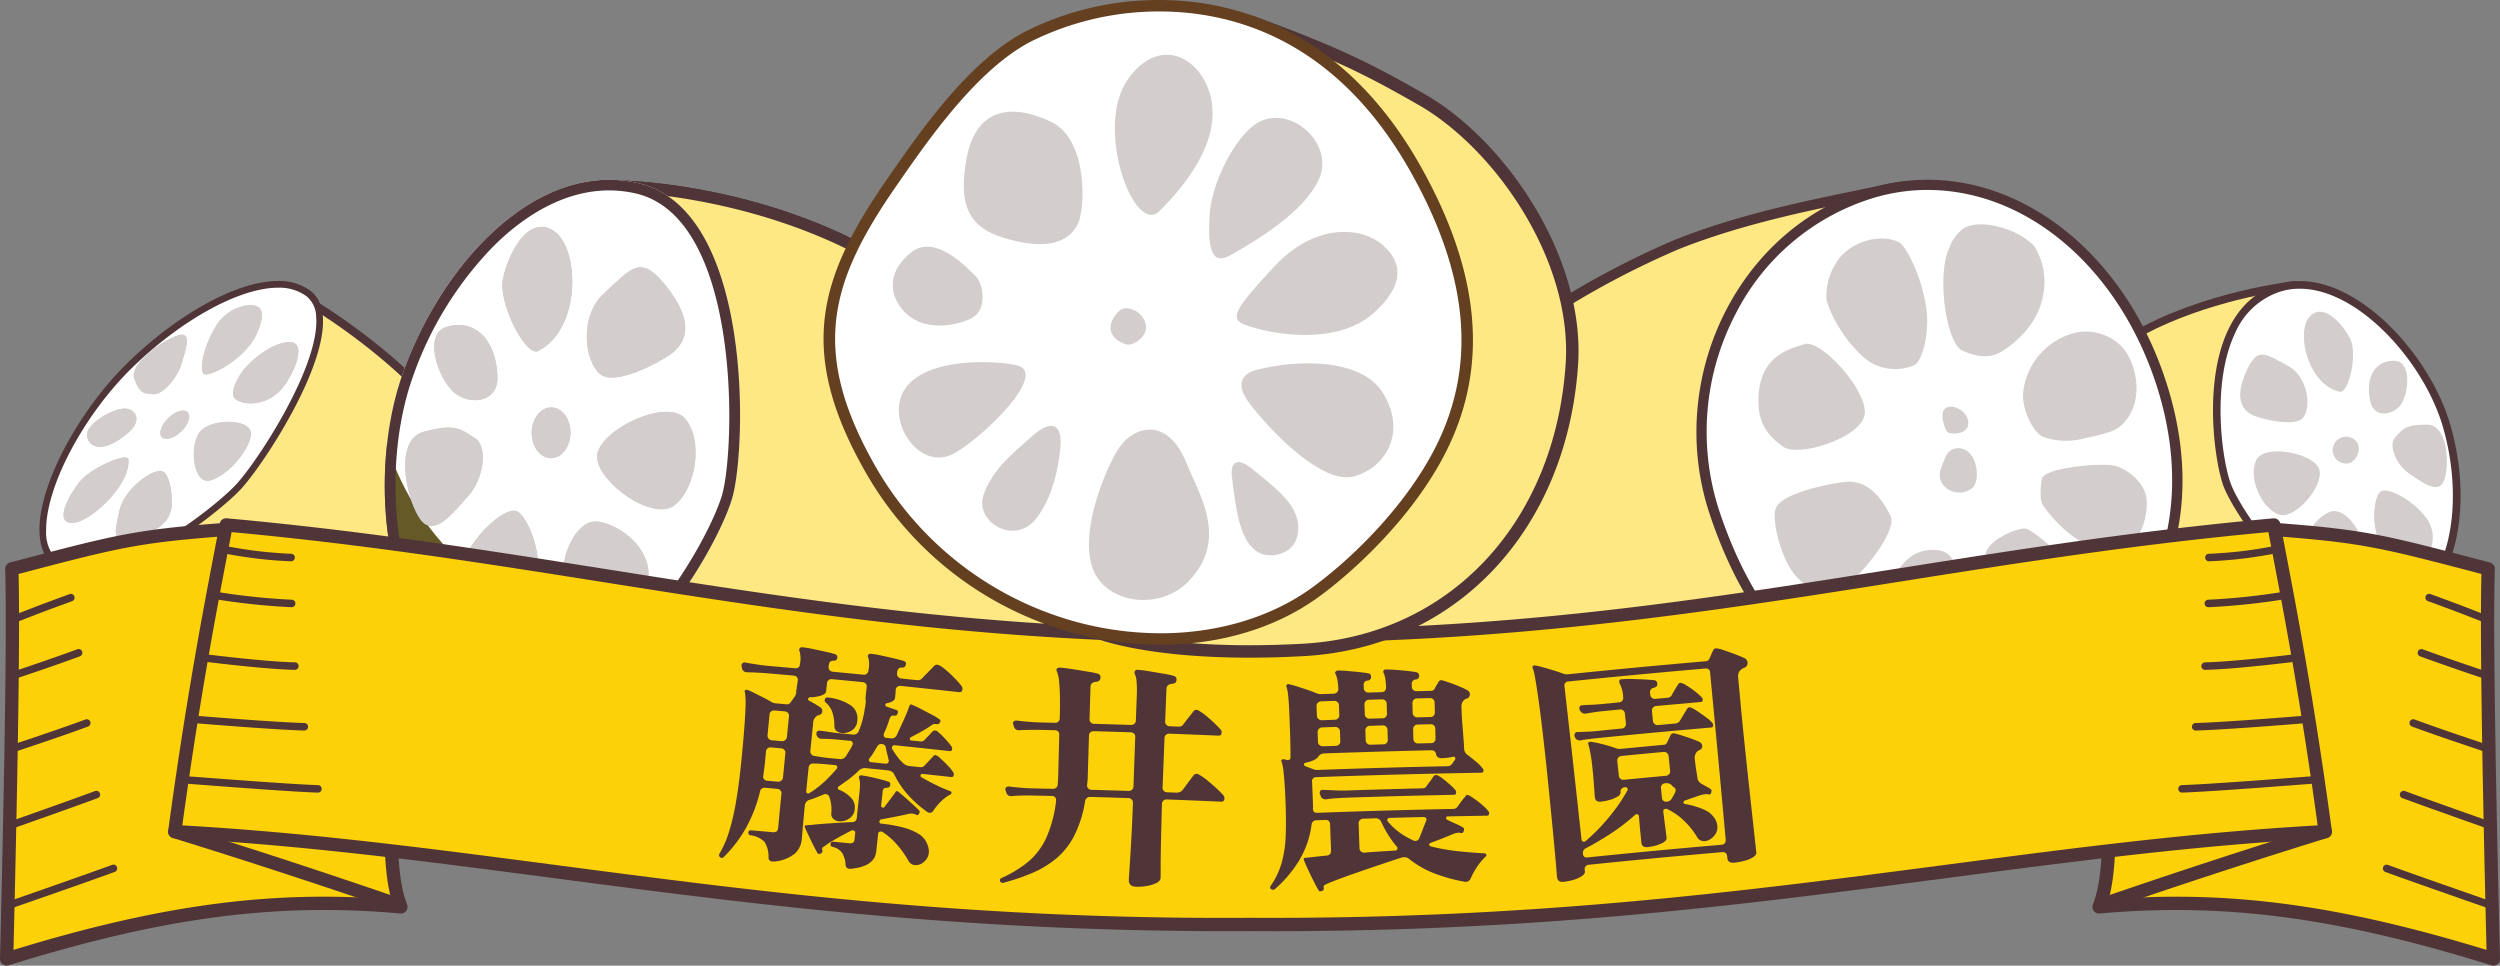<svg id="グループ_55391" data-name="グループ 55391" xmlns="http://www.w3.org/2000/svg" xmlns:xlink="http://www.w3.org/1999/xlink" width="380" height="146.777" viewBox="0 0 380 146.777">
  <rect x="0" y="0" width="380" height="146.777" fill="#808080" stroke="none"/>
  <defs>
    <clipPath id="clip-path">
      <rect id="長方形_27239" data-name="長方形 27239" width="380" height="146.777" fill="none"/>
    </clipPath>
    <clipPath id="clip-path-2">
      <rect id="長方形_27238" data-name="長方形 27238" width="380" height="146.776" fill="none"/>
    </clipPath>
    <clipPath id="clip-path-3">
      <rect id="長方形_27237" data-name="長方形 27237" width="41.323" height="38.655" fill="none"/>
    </clipPath>
  </defs>
  <g id="グループ_55390" data-name="グループ 55390" clip-path="url(#clip-path)">
    <g id="グループ_55389" data-name="グループ 55389" transform="translate(0 0)">
      <g id="グループ_55388" data-name="グループ 55388" clip-path="url(#clip-path-2)">
        <path id="パス_140168" data-name="パス 140168" d="M151.337,45.3" transform="translate(98.71 29.546)" fill="#4f3537"/>
        <path id="パス_140169" data-name="パス 140169" d="M50.667,96.594c-7.817,0-15.634-2.421-23.232-7.2C20.918,85.3,10.889,73.652,6.606,68.677c-.651-.753-1.183-1.373-1.573-1.816L42.385,27.285c3.045,1.753,21.739,13,28.591,28.571C78.52,73,70.882,88.311,67.4,91.658c-2.064,1.984-8.223,4.935-16.734,4.935" transform="translate(3.283 17.796)" fill="#fee884"/>
        <path id="パス_140170" data-name="パス 140170" d="M42.974,28.392c4.018,2.363,21.387,13.23,27.9,28.029,7.412,16.841-.035,31.827-3.435,35.1-1.989,1.913-7.974,4.76-16.3,4.76-7.7,0-15.4-2.388-22.9-7.1-6.436-4.043-16.422-15.644-20.686-20.6-.461-.535-.866-1-1.2-1.39Zm-.235-1.585L4.652,67.162c2.249,2.44,14.993,18.1,22.922,23.08,8.716,5.477,16.85,7.291,23.566,7.291,8.692,0,15.016-3.037,17.172-5.11,3.823-3.675,11.321-19.224,3.714-36.508S42.74,26.807,42.74,26.807M4.315,66.841c-.031,0,.041.137.235.431l.1-.111a1.608,1.608,0,0,0-.337-.321" transform="translate(2.81 17.485)" fill="#4f3537"/>
        <path id="パス_140171" data-name="パス 140171" d="M10.222,69.989a6.352,6.352,0,0,1-4.549-1.627,6.475,6.475,0,0,1-1.735-4.844c-.045-6.744,5.75-17.73,13.19-25.012,7.547-7.384,16.607-12.344,22.547-12.344a7.477,7.477,0,0,1,4.643,1.391,4.629,4.629,0,0,1,1.675,3.48c.633,7.574-9.03,22.4-12.347,25.942-3.476,3.7-15.548,13.015-23.424,13.015" transform="translate(2.568 17.063)" fill="#fff"/>
        <path id="パス_140172" data-name="パス 140172" d="M39.878,26.871h0a6.984,6.984,0,0,1,4.334,1.287,4.09,4.09,0,0,1,1.477,3.118c.62,7.429-8.934,22.056-12.212,25.55-3.323,3.541-15.44,12.855-23.052,12.855a5.777,5.777,0,0,1-4.2-1.487,6,6,0,0,1-1.578-4.478C4.6,57.092,10.33,46.267,17.686,39.069c7.457-7.3,16.374-12.2,22.191-12.2m0-1.018c-6.586,0-15.8,5.537-22.9,12.489-9.167,8.968-17.1,25.2-11.452,30.588a6.833,6.833,0,0,0,4.9,1.768c8.276,0,20.67-9.846,23.794-13.177,3.843-4.1,17.486-24.936,10.609-30.173a7.974,7.974,0,0,0-4.95-1.5" transform="translate(2.367 16.862)" fill="#4f3537"/>
        <path id="パス_140173" data-name="パス 140173" d="M16.008,38.856c-1.1,1.034-1.563,2.35-1.046,2.939s1.829.228,2.923-.8,1.563-2.349,1.046-2.939-1.829-.23-2.923.8" transform="translate(9.622 24.634)" fill="#d3cdcd"/>
        <path id="パス_140174" data-name="パス 140174" d="M19.079,40c-2.11,1.841-1.446,8.334,1.165,7.741s6.021-4.552,6.275-6.948-5.39-2.582-7.44-.793" transform="translate(11.627 25.31)" fill="#d3cdcd"/>
        <path id="パス_140175" data-name="パス 140175" d="M21.87,40.183c1.409.99,4.441.836,6.485-1.1s4.532-7.429,1.839-7.6-6.312,2.949-7.407,4.535-1.874,3.493-.917,4.164" transform="translate(13.983 20.531)" fill="#d3cdcd"/>
        <path id="パス_140176" data-name="パス 140176" d="M17.754,43.384c-1.451-.53-5.9,2.718-6.559,6.031s-1.337,4.844,1.961,4.122,6.039-2.26,6.014-5.317-.725-4.583-1.416-4.836" transform="translate(6.946 28.259)" fill="#d3cdcd"/>
        <path id="パス_140177" data-name="パス 140177" d="M15.713,42.374c-.1-1.137-5.675,1.267-7.349,3.321S4.418,51.878,7.032,52.04s9.021-5.657,8.681-9.666" transform="translate(3.811 27.448)" fill="#d3cdcd"/>
        <path id="パス_140178" data-name="パス 140178" d="M14.409,41.142c1.869-1.652,1.152-3.4-.534-3.551s-6.212,2.323-5.859,4.223,2.713,2.579,6.393-.672" transform="translate(5.216 24.515)" fill="#d3cdcd"/>
        <path id="パス_140179" data-name="パス 140179" d="M15.3,39.843c1.442.131,3.7-2.658,4.231-4.522s1.748-5-.312-4.481-7.675,4.276-6.829,6.644,1.532,2.237,2.91,2.359" transform="translate(8.027 20.079)" fill="#d3cdcd"/>
        <path id="パス_140180" data-name="パス 140180" d="M18.932,38.577c.788.433,6.315-2.236,8.071-6.341s-.309-4.1-1.135-4.175a6.672,6.672,0,0,0-5.342,3.533c-1.765,2.959-2.424,6.528-1.594,6.984" transform="translate(12.117 18.298)" fill="#d3cdcd"/>
        <path id="パス_140181" data-name="パス 140181" d="M16.008,38.856c-1.1,1.034-1.563,2.35-1.046,2.939s1.829.228,2.923-.8,1.563-2.349,1.046-2.939-1.829-.23-2.923.8" transform="translate(9.622 24.634)" fill="#d3cdcd"/>
        <path id="パス_140182" data-name="パス 140182" d="M19.079,40c-2.11,1.841-1.446,8.334,1.165,7.741s6.021-4.552,6.275-6.948-5.39-2.582-7.44-.793" transform="translate(11.627 25.31)" fill="#d3cdcd"/>
        <path id="パス_140183" data-name="パス 140183" d="M21.87,40.183c1.409.99,4.441.836,6.485-1.1s4.532-7.429,1.839-7.6-6.312,2.949-7.407,4.535-1.874,3.493-.917,4.164" transform="translate(13.983 20.531)" fill="#d3cdcd"/>
        <path id="パス_140184" data-name="パス 140184" d="M17.754,43.384c-1.451-.53-5.9,2.718-6.559,6.031s-1.337,4.844,1.961,4.122,6.039-2.26,6.014-5.317-.725-4.583-1.416-4.836" transform="translate(6.946 28.259)" fill="#d3cdcd"/>
        <path id="パス_140185" data-name="パス 140185" d="M15.713,42.374c-.1-1.137-5.675,1.267-7.349,3.321S4.418,51.878,7.032,52.04s9.021-5.657,8.681-9.666" transform="translate(3.811 27.448)" fill="#d3cdcd"/>
        <path id="パス_140186" data-name="パス 140186" d="M14.409,41.142c1.869-1.652,1.152-3.4-.534-3.551s-6.212,2.323-5.859,4.223,2.713,2.579,6.393-.672" transform="translate(5.216 24.515)" fill="#d3cdcd"/>
        <path id="パス_140187" data-name="パス 140187" d="M15.3,39.843c1.442.131,3.7-2.658,4.231-4.522s1.748-5-.312-4.481-7.675,4.276-6.829,6.644,1.532,2.237,2.91,2.359" transform="translate(8.027 20.079)" fill="#d3cdcd"/>
        <path id="パス_140188" data-name="パス 140188" d="M18.932,38.577c.788.433,6.315-2.236,8.071-6.341s-.309-4.1-1.135-4.175a6.672,6.672,0,0,0-5.342,3.533c-1.765,2.959-2.424,6.528-1.594,6.984" transform="translate(12.117 18.298)" fill="#d3cdcd"/>
        <path id="パス_140189" data-name="パス 140189" d="M142.459,105.1a72.457,72.457,0,0,1-14.241-1.5l-.539-.111c-6.72-1.371-22.456-4.582-29.349-17.213-4.91-9-4.438-21.192,1.406-36.237.055-.117,7.234-15.536,27.1-15.536,1.115,0,2.265.048,3.419.144,14.619,1.213,29.38,9.115,37.605,20.129a34.024,34.024,0,0,1,6.364,27.959c-3.85,18.485-19.4,22.367-31.768,22.367" transform="translate(61.944 22.5)" fill="#fee884"/>
        <path id="パス_140190" data-name="パス 140190" d="M127.159,35.622h0c1.092,0,2.221.048,3.352.142,14.4,1.195,28.934,8.968,37.025,19.807a33.22,33.22,0,0,1,6.219,27.312c-3.737,17.955-18.907,21.724-30.975,21.724A71.557,71.557,0,0,1,128.7,103.12l-.539-.109c-6.609-1.348-22.091-4.506-28.8-16.807-4.793-8.783-4.306-20.747,1.416-35.485.068-.15,6.989-15.1,26.382-15.1m0-1.614C106.5,34.008,99.3,50.06,99.3,50.06,81.479,95.953,117.99,102.57,128.376,104.7a73.274,73.274,0,0,0,14.4,1.52c12.855,0,28.614-4.069,32.556-23.009,5.745-27.6-21.345-47.119-44.692-49.057q-1.8-.149-3.486-.147" transform="translate(61.623 22.181)" fill="#4f3537"/>
        <path id="パス_140191" data-name="パス 140191" d="M105.095,76.579a.632.632,0,0,1-.349-.078c-2.242-1.213-5.644-1.8-10.2-1.8a64.626,64.626,0,0,0-6.659.367l4.9-34c2.662,1.707,7.818,3.176,15.373,4.372.853.135,2.863,1.471,4.671,4.013a16.774,16.774,0,0,1,2.84,12.76c-1.611,8.935-8.131,14.361-10.569,14.361" transform="translate(57.322 26.789)" fill="#fee884"/>
        <path id="パス_140192" data-name="パス 140192" d="M93.784,42.952c2.949,1.515,7.777,2.8,14.616,3.879.6.094,2.427,1.272,4.141,3.683a15.97,15.97,0,0,1,2.7,12.151c-1.553,8.621-7.914,13.62-9.768,13.694l-.066-.038c-2.269-1.218-5.8-1.836-10.493-1.836-2.219,0-4.268.137-5.712.268Zm-1.229-2.784L87.309,76.584a62.927,62.927,0,0,1,7.607-.484c3.463,0,7.319.349,9.73,1.644a1.376,1.376,0,0,0,.823.231c2.895,0,9.712-5.857,11.364-15.024,1.841-10.213-5.553-17.3-8.18-17.714s-13.129-2.083-16.1-5.069" transform="translate(56.948 26.199)" fill="#4f3537"/>
        <path id="パス_140193" data-name="パス 140193" d="M87.646,104.76c-2.447,0-4.975-.129-7.508-.383-17.24-1.735-33.726-10.168-36.966-11.9L66.893,17.108c4.146.185,28.964,1.922,47.36,17.274,20.369,17,20.314,41.237,18,47.677C130.084,88.12,115.468,104.76,87.646,104.76Z" transform="translate(28.159 11.158)" fill="#fee884"/>
        <path id="パス_140194" data-name="パス 140194" d="M67.858,18.273c5.487.311,28.791,2.477,46.261,17.056,20.04,16.726,20.022,40.48,17.763,46.785-2.125,5.918-16.461,22.165-43.854,22.165a74.382,74.382,0,0,1-7.429-.38c-16.217-1.631-31.8-9.264-36.074-11.5ZM66.69,16.608l-24.1,76.584s18.32,10.35,37.853,12.314a75.884,75.884,0,0,0,7.59.388c28.265,0,43.04-16.736,45.371-23.234,2.531-7.057,2.254-31.461-18.244-48.57S66.69,16.608,66.69,16.608" transform="translate(27.776 10.832)" fill="#4f3537"/>
        <path id="パス_140195" data-name="パス 140195" d="M67.952,18.409c5.651.33,28.746,2.551,46.083,17.022,19.989,16.679,19.977,40.358,17.724,46.641-2.115,5.9-16.407,22.077-43.73,22.077-2.417,0-4.912-.127-7.415-.378-16.075-1.618-31.53-9.142-35.932-11.434Zm-1.262-1.8-24.1,76.584s18.32,10.35,37.853,12.314a75.884,75.884,0,0,0,7.59.388c28.265,0,43.04-16.736,45.371-23.234,2.531-7.057,2.254-31.461-18.244-48.57S66.69,16.608,66.69,16.608" transform="translate(27.776 10.832)" fill="#4f3537"/>
        <path id="パス_140196" data-name="パス 140196" d="M51.358,94.766c-15.452-4.917-19.288-31.7-13.225-48.788S58.779,13.462,74.007,17.069c17.39,4.117,16.4,40.156,14.219,47.8s-17.795,35.97-36.868,29.9" transform="translate(23.086 10.788)" fill="#fff"/>
        <g id="グループ_55387" data-name="グループ 55387" transform="translate(58.482 67.745)" style="mix-blend-mode: screen;isolation: isolate">
          <g id="グループ_55386" data-name="グループ 55386">
            <g id="グループ_55385" data-name="グループ 55385" clip-path="url(#clip-path-3)">
              <path id="パス_140197" data-name="パス 140197" d="M35.717,41c-1.685,15.807,3.23,33.86,15.64,37.809,9.828,3.128,18.737-2.877,25.362-10.479C49.47,69.113,39.363,51.8,35.717,41" transform="translate(-35.395 -41.002)" fill="#655927"/>
            </g>
          </g>
        </g>
        <path id="パス_140198" data-name="パス 140198" d="M48.913,41.31c.02-2.13,1.357-3.845,2.987-3.83s2.933,1.755,2.913,3.886-1.357,3.845-2.987,3.83-2.933-1.756-2.913-3.886" transform="translate(31.904 24.446)" fill="#d3cdcd"/>
        <path id="パス_140199" data-name="パス 140199" d="M54.933,44.83c-.188-3.965,10.614-9.231,13.406-5.875s1.6,10.669-1.674,13.15S55.116,48.683,54.933,44.83" transform="translate(35.829 24.711)" fill="#d3cdcd"/>
        <path id="パス_140200" data-name="パス 140200" d="M57.25,48.018c3.5.6,7.556,4.008,7.5,7.992s-4.869,11.718-8.935,8.973-4.451-9.505-3.592-12.144,2.657-5.231,5.029-4.821" transform="translate(33.816 31.292)" fill="#d3cdcd"/>
        <path id="パス_140201" data-name="パス 140201" d="M56.678,41.2c-2.858-1.071-4.217-8.848-.119-12.61s5.467-5.9,9.036-1.687,5.112,8.578.433,11.367-7.989,3.44-9.35,2.929" transform="translate(35.209 16.041)" fill="#d3cdcd"/>
        <path id="パス_140202" data-name="パス 140202" d="M51.656,39.746c-1.864.945-6.105-7.275-5.355-10.963s3.808-9.938,7.756-7.277,4.17,14.915-2.4,18.239" transform="translate(30.142 13.609)" fill="#d3cdcd"/>
        <path id="パス_140203" data-name="パス 140203" d="M49.566,37.805c.135,3.531-3.536,4.37-6.15,2.7s-5.259-8.825-1.875-10.2,7.761.547,8.025,7.5" transform="translate(26.052 19.496)" fill="#d3cdcd"/>
        <path id="パス_140204" data-name="パス 140204" d="M47.832,40.912c2.237,1.432,1.188,6.426-.882,8.716s-5.117,6.485-7.25,3.794-4.362-12.2.43-13.466,5.566-.411,7.7.957" transform="translate(24.313 25.655)" fill="#d3cdcd"/>
        <path id="パス_140205" data-name="パス 140205" d="M51.04,47.029c1.775.449,5.54,8.851,1.786,14.523S46.16,65,44.878,64.174a7.45,7.45,0,0,1-2.193-9c2-4.626,6.487-8.621,8.354-8.149" transform="translate(27.398 30.65)" fill="#d3cdcd"/>
        <path id="パス_140206" data-name="パス 140206" d="M48.913,41.31c.02-2.13,1.357-3.845,2.987-3.83s2.933,1.755,2.913,3.886-1.357,3.845-2.987,3.83-2.933-1.756-2.913-3.886" transform="translate(31.904 24.446)" fill="#d3cdcd"/>
        <path id="パス_140207" data-name="パス 140207" d="M54.933,44.83c-.188-3.965,10.614-9.231,13.406-5.875s1.6,10.669-1.674,13.15S55.116,48.683,54.933,44.83" transform="translate(35.829 24.711)" fill="#d3cdcd"/>
        <path id="パス_140208" data-name="パス 140208" d="M57.25,48.018c3.5.6,7.556,4.008,7.5,7.992s-4.869,11.718-8.935,8.973-4.451-9.505-3.592-12.144,2.657-5.231,5.029-4.821" transform="translate(33.816 31.292)" fill="#d3cdcd"/>
        <path id="パス_140209" data-name="パス 140209" d="M56.678,41.2c-2.858-1.071-4.217-8.848-.119-12.61s5.467-5.9,9.036-1.687,5.112,8.578.433,11.367-7.989,3.44-9.35,2.929" transform="translate(35.209 16.041)" fill="#d3cdcd"/>
        <path id="パス_140210" data-name="パス 140210" d="M51.656,39.746c-1.864.945-6.105-7.275-5.355-10.963s3.808-9.938,7.756-7.277,4.17,14.915-2.4,18.239" transform="translate(30.142 13.609)" fill="#d3cdcd"/>
        <path id="パス_140211" data-name="パス 140211" d="M49.566,37.805c.135,3.531-3.536,4.37-6.15,2.7s-5.259-8.825-1.875-10.2,7.761.547,8.025,7.5" transform="translate(26.052 19.496)" fill="#d3cdcd"/>
        <path id="パス_140212" data-name="パス 140212" d="M47.832,40.912c2.237,1.432,1.188,6.426-.882,8.716s-5.117,6.485-7.25,3.794-4.362-12.2.43-13.466,5.566-.411,7.7.957" transform="translate(24.313 25.655)" fill="#d3cdcd"/>
        <path id="パス_140213" data-name="パス 140213" d="M51.04,47.029c1.775.449,5.54,8.851,1.786,14.523S46.16,65,44.878,64.174a7.45,7.45,0,0,1-2.193-9c2-4.626,6.487-8.621,8.354-8.149" transform="translate(27.398 30.65)" fill="#d3cdcd"/>
        <path id="パス_140214" data-name="パス 140214" d="M69.5,18.154h0a18.025,18.025,0,0,1,4.134.484c3.486.826,6.407,3.214,8.681,7.095,6.8,11.6,5.9,33.291,4.359,38.691C85.736,67.71,82.02,75.278,76.7,81.812,72.166,87.37,65.025,94,56.721,94a16.065,16.065,0,0,1-4.872-.77c-4.364-1.388-8.05-4.9-10.66-10.161-4.9-9.871-5.547-25.241-1.533-36.549A53.84,53.84,0,0,1,51.929,26.632c5.58-5.547,11.655-8.478,17.572-8.478m0-1.614c-13.53,0-25.906,14.046-31.368,29.438-6.064,17.088-2.227,43.871,13.225,48.788a17.6,17.6,0,0,0,5.363.846c16.57,0,29.532-23.834,31.507-30.745,2.183-7.642,3.169-43.679-14.221-47.8A19.455,19.455,0,0,0,69.5,16.54" transform="translate(23.086 10.788)" fill="#4f3537"/>
        <path id="パス_140215" data-name="パス 140215" d="M220.435,85.258c-.861,0-1.733-.026-2.609-.083-1.732-.111-3.765-.215-5.989-.327-12.417-.63-31.178-1.581-35-5.877a.478.478,0,0,1-.122-.4c.178-1.616,4.478-4.712,7.617-6.974,4.076-2.936,5.37-3.969,5.079-4.955-1.421-4.815.5-21.453,19.247-32.467,9.9-5.819,22.1-7.609,24.624-7.926L250.05,75.861c-2.269,1.507-14.872,9.4-29.613,9.4Z" transform="translate(115.261 17.117)" fill="#fee884"/>
        <path id="パス_140216" data-name="パス 140216" d="M233.113,27.15l16.463,48.722c-3.015,1.941-15.009,9.048-28.908,9.048-.861,0-1.727-.026-2.573-.081-1.733-.111-3.769-.215-5.994-.327-11.569-.587-30.932-1.57-34.563-5.611-.035-1.234,5.158-4.975,7.377-6.573,4.261-3.07,5.713-4.2,5.3-5.6-1.386-4.7.537-20.956,18.978-31.789,9.279-5.452,20.628-7.334,23.92-7.785m.813-1.3s-14.044,1.429-25.332,8.06c-19.2,11.28-20.931,28.353-19.516,33.148.494,1.672-14.956,9.738-12.448,12.559,4.684,5.269,29.818,5.661,41.391,6.4.891.058,1.775.084,2.649.084,16.607,0,30.322-9.752,30.322-9.752Z" transform="translate(115.027 16.862)" fill="#4f3537"/>
        <path id="パス_140217" data-name="パス 140217" d="M227.951,77.046c-9.461,0-20.633-15.518-22.451-20.447-1.34-3.637-3.038-15.526.725-23.373a11.852,11.852,0,0,1,6.991-6.483,10.425,10.425,0,0,1,3.329-.535c9.107,0,19.26,11.2,22.253,21.205,3.316,11.1,1.783,25.028-7.6,28.982a8.3,8.3,0,0,1-3.25.651" transform="translate(133.015 17.094)" fill="#fff"/>
        <path id="パス_140218" data-name="パス 140218" d="M216.77,27.02h0c8.861,0,18.763,10.976,21.7,20.79,3.245,10.857,1.8,24.457-7.268,28.28a7.766,7.766,0,0,1-3.024.6c-9.2,0-20.121-15.23-21.9-20.068-1.317-3.569-2.982-15.234.7-22.922a11.293,11.293,0,0,1,6.65-6.181,9.892,9.892,0,0,1,3.144-.5m0-1.163a10.988,10.988,0,0,0-3.514.565c-12.656,4.24-9.909,25.635-8.076,30.608,1.644,4.459,12.792,20.828,23,20.828a8.857,8.857,0,0,0,3.476-.7c9.616-4.053,11.392-18.1,7.929-29.684-3.075-10.289-13.365-21.62-22.811-21.62" transform="translate(132.789 16.865)" fill="#4f3537"/>
        <path id="パス_140219" data-name="パス 140219" d="M218.438,41.584a2.039,2.039,0,1,0-1.229,3,2.334,2.334,0,0,0,1.229-3" transform="translate(139.924 25.803)" fill="#d3cdcd"/>
        <path id="パス_140220" data-name="パス 140220" d="M217.346,44.417c-.544-2.589-8.4-4.179-9.639-1.542s.755,7.153,3.286,8.205,6.882-4.144,6.353-6.664" transform="translate(135.231 27.081)" fill="#d3cdcd"/>
        <path id="パス_140221" data-name="パス 140221" d="M215.7,47.187c-2.158.978-4.2,3.855-3.5,6.417s5.11,6.744,7.273,4.293,1.279-6.883.281-8.441-2.592-2.931-4.055-2.269" transform="translate(138.318 30.666)" fill="#d3cdcd"/>
        <path id="パス_140222" data-name="パス 140222" d="M215.368,42.474c1.665-1.171,1.238-6.417-2.039-8.159s-4.519-2.891-6.115.428-1.86,6.393,1.627,7.409,5.733.879,6.526.322" transform="translate(134.421 21.278)" fill="#d3cdcd"/>
        <path id="パス_140223" data-name="パス 140223" d="M217.4,40.843c1.361.3,2.72-5.718,1.616-7.975s-4.126-5.776-6.226-3.4-.188,10.327,4.61,11.371" transform="translate(138.244 18.705)" fill="#d3cdcd"/>
        <path id="パス_140224" data-name="パス 140224" d="M218.154,39.409c.506,2.3,3.015,2.229,4.421.709s1.915-6.576-.5-6.895-4.917,1.654-3.921,6.186" transform="translate(142.145 21.648)" fill="#d3cdcd"/>
        <path id="パス_140225" data-name="パス 140225" d="M220.532,40.975c-1.2,1.3.312,4.347,2.031,5.477s4.392,3.328,5.317,1.233.77-8.6-2.536-8.62-3.661.668-4.811,1.91" transform="translate(143.561 25.48)" fill="#d3cdcd"/>
        <path id="パス_140226" data-name="パス 140226" d="M219.438,45.249c-1.069.587-2.09,6.642,1.284,9.674s4.879,1.1,5.57.359a4.967,4.967,0,0,0-.1-6.174c-2.065-2.65-5.633-4.476-6.758-3.858" transform="translate(142.46 29.435)" fill="#d3cdcd"/>
        <path id="パス_140227" data-name="パス 140227" d="M168.733,109.047a76.091,76.091,0,0,1-14.753-1.423c-12.243-2.391-19.685-9.339-24.881-23.236-3.665-9.8-6.211-24.723,13.907-41.049a131.684,131.684,0,0,1,29.245-17.312c9.345-3.739,19.6-5.851,27.1-7.392,1.722-.354,3.311-.681,4.732-.995a23.565,23.565,0,0,1,5.059-.534c13.572,0,30.57,10.642,36.8,30.981,7.087,23.125-4.894,41.248-19.763,46.559-1.071.383-2.457.891-4.068,1.48-6.816,2.493-18.221,6.667-26.382,8.9a102.017,102.017,0,0,1-26.994,4.02" transform="translate(82.563 11.158)" fill="#fee884"/>
        <path id="パス_140228" data-name="パス 140228" d="M209.431,18.185c13.286,0,29.94,10.454,36.064,30.434,6.944,22.666-4.754,40.414-19.285,45.605-1.074.383-2.464.892-4.083,1.484-6.8,2.49-18.183,6.655-26.31,8.878a101.257,101.257,0,0,1-26.791,3.992,75.2,75.2,0,0,1-14.6-1.408c-11.947-2.331-19.216-9.135-24.306-22.748-3.582-9.578-6.062-24.164,13.669-40.178a130.8,130.8,0,0,1,29.045-17.195c9.284-3.716,19.508-5.819,26.973-7.354,1.722-.355,3.313-.682,4.734-.995a22.765,22.765,0,0,1,4.894-.515m0-1.545a24.2,24.2,0,0,0-5.226.552c-7.7,1.7-20.419,3.808-31.948,8.423a131.972,131.972,0,0,0-29.445,17.43c-18.661,15.145-18.775,29.532-14.143,41.919,4.869,13.021,12.106,21.116,25.456,23.723a77.337,77.337,0,0,0,14.9,1.436,102.512,102.512,0,0,0,27.2-4.046c10.079-2.756,24.8-8.357,30.5-10.4,15.148-5.411,27.426-24.07,20.243-47.512C240.761,27.9,223.586,16.64,209.431,16.64" transform="translate(82.269 10.853)" fill="#4f3537"/>
        <path id="パス_140229" data-name="パス 140229" d="M193.028,97.252c-15.739,0-28-10.816-34.534-30.458A39.427,39.427,0,0,1,161,36.3a35.724,35.724,0,0,1,21.5-18.069,29.461,29.461,0,0,1,8.393-1.228c15.728,0,30.111,12.478,35.789,31.051,6.611,21.608-2.326,41.034-21.732,47.24a39.218,39.218,0,0,1-11.923,1.955" transform="translate(102.099 11.093)" fill="#fff"/>
        <path id="パス_140230" data-name="パス 140230" d="M191.2,18.085c15.384,0,29.471,12.258,35.053,30.5C232.73,69.767,224,88.8,205.023,94.867a38.463,38.463,0,0,1-11.688,1.918c-15.381,0-27.384-10.629-33.8-29.929A38.643,38.643,0,0,1,162,36.967a34.954,34.954,0,0,1,21.032-17.686,28.632,28.632,0,0,1,8.172-1.2m0-1.545a30.211,30.211,0,0,0-8.613,1.259c-20.351,6.047-31.3,29.149-24.518,49.544,7.194,21.643,20.539,30.986,35.266,30.986a40,40,0,0,0,12.159-1.991c18.421-5.892,29.407-24.756,22.236-48.2-5.91-19.32-20.85-31.6-36.53-31.6" transform="translate(101.792 10.788)" fill="#4f3537"/>
        <path id="パス_140231" data-name="パス 140231" d="M204.853,59.343c.3-1.7,8.319-2.4,10.716-2.082,1.68.225,5.079,2.316,5.233,5.472.084,1.741-.5,4.486-1.768,5.728-1.68,1.651-4.5,1.862-6.65,1.14-2.721-.912-5.78-3.942-7.351-6.262-.578-.854-.349-3.042-.18-4m-2.8-13.481a10.5,10.5,0,0,1,7.939-8.762,7.591,7.591,0,0,1,7.23,2.373c2.406,2.953,3.151,8.919-.532,11.919-1.14.93-3.5,1.342-5.718,1.854a10.393,10.393,0,0,1-5.95-.324c-1.538-.631-3.4-4.511-2.969-7.06m.466,21.056c2.235.891,9.728,7.932,10.26,10.9.677,3.774-1.811,5.476-4.76,7.374-4.9,3.154-7.01.216-9.107-2.08-1.475-1.616-3.463-7.643-2.594-12.4.416-2.285,5.322-4.146,6.2-3.8m-9.709-27.071c-2.422-.915-4.051-11.465-1.986-15.729a6.326,6.326,0,0,1,2.141-2.873c2.858-1.626,8.7.314,10.819,2.832a10.408,10.408,0,0,1,1.228,7.559C204.1,36.11,200.536,38.87,198.68,40c-2.439,1.484-5.226.093-5.869-.15m1.647,16.417c.621,1.257.889,3.866-.436,4.633a3.175,3.175,0,0,1-4.088-.555c-1.266-1.53-.22-2.979.211-4.2.666-1.889,3.21-2.108,4.312.126m-8.491,14.3c1.338-.585,4.7-1.059,5.512,1.5,1.561,4.91,3.356,13.879,2.212,15.268A7.8,7.8,0,0,1,187,89.46c-3.41-.778-7.055-4.512-7.425-6.158-.284-1.264.284-4.06,1.538-6.7,1.755-3.694,3.126-5.281,4.853-6.037m7.678-20.081c.314,1.7-1.563,2.166-2.948,1.847-.486-.112-1.181-2.234-.867-3.207.486-1.5,3.442-.663,3.815,1.36M185.553,42a7.408,7.408,0,0,1-6.8-.421c-3.671-2.483-6.588-8.083-6.659-9.905a9.51,9.51,0,0,1,2.267-6.239c2.141-2.273,5.819-3.362,8.678-2.13,1.447.623,4.443,7.336,4.388,12.179-.038,3.3-1.019,5.971-1.879,6.516m-3.7,22.942c1.3,2.639-6.467,11.812-9.241,11.837a8.157,8.157,0,0,1-5.935-3.744c-1.811-2.949-2.886-7.827-2.226-9.305.94-2.1,6.961-3.49,10.381-3.934,4.134-.537,6.308,3.7,7.02,5.147M177.9,49.664c-.719,3.493-10.143,6.445-12.415,4.742-1.712-1.284-4.288-3.247-3.615-8.587.725-5.743,5.431-6.422,6.863-6.963,2.495-.938,9.885,7.316,9.167,10.807" transform="translate(105.508 13.467)" fill="#d3cdcd"/>
        <path id="パス_140232" data-name="パス 140232" d="M34.292,48.691c-14.135,1.049-16.618,1.755-32.9,6.019.314,9.52-.19,34.977-.783,59.3,26.225-8.169,43.425-9.408,59.932-7.918-.976-2.49-1.419-5.659-1.538-11.7" transform="translate(0.399 31.759)" fill="#fdd108"/>
        <path id="パス_140233" data-name="パス 140233" d="M1.01,115.415A1.012,1.012,0,0,1,0,114.381C.783,82.269,1.039,62.893.783,55.143a1.01,1.01,0,0,1,.753-1.01l.96-.251c15.4-4.038,18.175-4.765,32.118-5.8a1.01,1.01,0,1,1,.15,2.014c-13.76,1.021-16.508,1.741-31.756,5.737l-.183.05c.213,8.149-.041,26.877-.773,57.143,22.39-6.86,39.249-9.117,57.442-7.675-.691-2.432-1-5.53-1.1-10.54a1.01,1.01,0,0,1,.99-1.029h.02a1.011,1.011,0,0,1,1.01.991c.112,5.758.525,8.939,1.467,11.346a1.009,1.009,0,0,1-1.029,1.373c-18.865-1.7-36.115.582-59.541,7.876a1.047,1.047,0,0,1-.3.046" transform="translate(0 31.361)" fill="#4f3537"/>
        <path id="パス_140234" data-name="パス 140234" d="M16.761,79.891C12.3,81.537.709,85.543.716,85.557" transform="translate(0.467 52.109)" fill="#fdd108"/>
        <path id="パス_140235" data-name="パス 140235" d="M1.142,86.312l-.216-.529-.53-.215c.1-.246.1-.246,3.093-1.29,3.815-1.332,10.2-3.562,13.284-4.7a.571.571,0,1,1,.395,1.071c-3.091,1.14-9.484,3.371-13.3,4.7-1.55.54-2.611.91-2.723.955" transform="translate(0.258 51.884)" fill="#4f3537"/>
        <path id="パス_140236" data-name="パス 140236" d="M14,73.1C9.5,74.762.991,77.747.994,77.754" transform="translate(0.648 47.678)" fill="#fdd108"/>
        <path id="パス_140237" data-name="パス 140237" d="M1.412,78.51,1.2,77.978l-.53-.215c.1-.241.1-.241,1.682-.8,2.576-.909,8.261-2.92,11.66-4.175a.572.572,0,0,1,.4,1.072c-3.4,1.257-9.1,3.27-11.676,4.182-.773.273-1.262.444-1.323.469" transform="translate(0.439 47.453)" fill="#4f3537"/>
        <path id="パス_140238" data-name="パス 140238" d="M12.4,66.516C7.861,68.19,1.207,70.379,1.207,70.382" transform="translate(0.787 43.385)" fill="#fdd108"/>
        <path id="パス_140239" data-name="パス 140239" d="M1.434,71.178a.569.569,0,0,1-.554-.433c-.129-.514.317-.663.677-.782,5.717-1.9,9.068-3.093,10.873-3.759a.571.571,0,1,1,.395,1.072c-1.813.669-5.177,1.867-10.908,3.772l-.287.094a.593.593,0,0,1-.058.018.569.569,0,0,1-.139.017" transform="translate(0.56 43.159)" fill="#4f3537"/>
        <path id="パス_140240" data-name="パス 140240" d="M11.112,60.058c-4.578,1.682-9.846,3.42-9.846,3.422" transform="translate(0.826 39.173)" fill="#fdd108"/>
        <path id="パス_140241" data-name="パス 140241" d="M1.662,64.244l-.188-.539-.527-.22c.1-.24.274-.3.494-.373,2.079-.692,6.1-2.049,9.682-3.366a.571.571,0,1,1,.393,1.072C7.92,62.142,3.886,63.5,1.8,64.2Z" transform="translate(0.618 38.947)" fill="#4f3537"/>
        <path id="パス_140242" data-name="パス 140242" d="M10.035,54.978c-4.668,1.717-4.663,1.717-8.911,3.379" transform="translate(0.733 35.859)" fill="#fdd108"/>
        <path id="パス_140243" data-name="パス 140243" d="M1.35,59.153a.572.572,0,0,1-.208-1.1l.281-.109c3.975-1.556,4.071-1.593,8.64-3.273a.571.571,0,0,1,.395,1.072C5.9,57.414,5.8,57.454,1.839,59l-.281.111a.617.617,0,0,1-.208.038" transform="translate(0.507 35.634)" fill="#4f3537"/>
        <path id="パス_140244" data-name="パス 140244" d="M50.1,87.638Q33.271,81.834,16.078,76.5" transform="translate(10.487 49.9)" fill="#fdd108"/>
        <path id="パス_140245" data-name="パス 140245" d="M50.5,89.047a1,1,0,0,1-.329-.056c-11.217-3.868-22.656-7.61-33.993-11.121a1.01,1.01,0,0,1,.6-1.93c11.359,3.519,22.818,7.268,34.055,11.144a1.009,1.009,0,0,1-.329,1.963" transform="translate(10.088 49.502)" fill="#4f3537"/>
        <path id="パス_140246" data-name="パス 140246" d="M219.356,48.691c14.135,1.049,16.618,1.755,32.9,6.019-.314,9.52.19,34.977.783,59.3-26.225-8.169-43.425-9.408-59.932-7.918.976-2.49,1.419-5.659,1.538-11.7" transform="translate(125.953 31.759)" fill="#fdd108"/>
        <path id="パス_140247" data-name="パス 140247" d="M253.436,115.417a1.046,1.046,0,0,1-.3-.046c-23.426-7.295-40.672-9.572-59.541-7.876a1,1,0,0,1-.9-.4,1.009,1.009,0,0,1-.132-.973c.943-2.406,1.357-5.588,1.469-11.346a1.04,1.04,0,0,1,1.029-.991,1.01,1.01,0,0,1,.99,1.029c-.1,5.01-.41,8.108-1.1,10.54,18.193-1.439,35.053.816,57.444,7.675-.732-30.266-.986-49-.773-57.145l-.188-.051c-15.245-3.992-17.993-4.712-31.751-5.733a1.011,1.011,0,0,1-.932-1.082.987.987,0,0,1,1.082-.932c13.942,1.034,16.716,1.761,32.113,5.8l.965.253a1.011,1.011,0,0,1,.753,1.011c-.256,7.751,0,27.127.783,59.238a1.012,1.012,0,0,1-1.01,1.034" transform="translate(125.555 31.359)" fill="#4f3537"/>
        <path id="パス_140248" data-name="パス 140248" d="M219.562,79.891c4.464,1.646,16.052,5.652,16.045,5.666" transform="translate(143.21 52.109)" fill="#fdd108"/>
        <path id="パス_140249" data-name="パス 140249" d="M235.616,86.312c-.111-.043-1.157-.408-2.688-.942-3.828-1.338-10.236-3.574-13.339-4.717a.571.571,0,1,1,.4-1.071c3.091,1.138,9.743,3.46,13.319,4.707,2.951,1.029,2.951,1.029,3.052,1.266L235.3,86l.529-.218Z" transform="translate(142.984 51.884)" fill="#4f3537"/>
        <path id="パス_140250" data-name="パス 140250" d="M221.121,73.1c4.5,1.664,13.013,4.649,13.01,4.656" transform="translate(144.227 47.678)" fill="#fdd108"/>
        <path id="パス_140251" data-name="パス 140251" d="M234.148,78.51c-.061-.025-.55-.2-1.323-.469-2.579-.912-8.273-2.924-11.676-4.182a.571.571,0,0,1-.337-.735.577.577,0,0,1,.734-.337c3.4,1.256,9.084,3.266,11.66,4.175,1.585.56,1.585.56,1.682.8l-1.062.423.532-.208Z" transform="translate(144.001 47.453)" fill="#4f3537"/>
        <path id="パス_140252" data-name="パス 140252" d="M222.007,66.516c4.54,1.674,11.2,3.863,11.194,3.866" transform="translate(144.805 43.385)" fill="#fdd108"/>
        <path id="パス_140253" data-name="パス 140253" d="M233.427,71.178a.57.57,0,0,1-.139-.017c-.02,0-.038-.012-.058-.018l-.291-.1c-5.733-1.907-9.094-3.1-10.9-3.77a.571.571,0,0,1,.395-1.072c1.8.664,5.152,1.855,10.87,3.757.36.121.81.269.681.783a.569.569,0,0,1-.554.433" transform="translate(144.579 43.159)" fill="#4f3537"/>
        <path id="パス_140254" data-name="パス 140254" d="M222.764,60.058c4.578,1.682,9.847,3.42,9.846,3.422" transform="translate(145.298 39.173)" fill="#fdd108"/>
        <path id="パス_140255" data-name="パス 140255" d="M232.647,64.244l-.14-.046c-2.083-.694-6.117-2.055-9.714-3.379a.571.571,0,1,1,.393-1.072c3.584,1.317,7.6,2.673,9.682,3.366.221.074.395.134.494.373l-1.057.436.53-.216Z" transform="translate(145.073 38.947)" fill="#4f3537"/>
        <path id="パス_140256" data-name="パス 140256" d="M223.472,54.978c4.668,1.717,4.663,1.717,8.911,3.379" transform="translate(145.76 35.859)" fill="#fdd108"/>
        <path id="パス_140257" data-name="パス 140257" d="M232.608,59.153a.617.617,0,0,1-.208-.038L232.119,59c-3.964-1.55-4.061-1.589-8.618-3.265a.571.571,0,1,1,.395-1.072c4.568,1.68,4.664,1.717,8.64,3.273l.281.109a.572.572,0,0,1-.208,1.1" transform="translate(145.535 35.633)" fill="#4f3537"/>
        <path id="パス_140258" data-name="パス 140258" d="M193.319,87.638q16.831-5.8,34.023-11.133" transform="translate(126.093 49.9)" fill="#fdd108"/>
        <path id="パス_140259" data-name="パス 140259" d="M193.718,89.047a1.009,1.009,0,0,1-.329-1.963c11.229-3.873,22.687-7.623,34.055-11.144a1.01,1.01,0,0,1,.6,1.93c-11.346,3.514-22.785,7.257-33.993,11.121a1,1,0,0,1-.329.056" transform="translate(125.694 49.502)" fill="#4f3537"/>
        <path id="パス_140260" data-name="パス 140260" d="M179.513,65.2c61.852.37,101.048-12,155.616-16.906,1.978,10.368,4.8,24.452,7.82,46.613-50.06,2.7-93.7,14.5-163.436,14.11-69.737.388-113.376-11.414-163.436-14.11,3.017-22.162,5.844-36.245,7.822-46.613C78.464,53.2,117.661,65.57,179.513,65.2" transform="translate(10.486 31.5)" fill="#fdd108"/>
        <path id="パス_140261" data-name="パス 140261" d="M176.476,110.436c-40.966,0-72.329-4.116-102.688-8.1-19.5-2.559-37.924-4.977-57.366-6.022a1.011,1.011,0,0,1-.947-1.145c2.748-20.191,5.363-33.82,7.275-43.77l.555-2.9a.99.99,0,0,1,1.081-.816C45.015,49.542,63.67,52.5,81.711,55.355c30.737,4.868,59.767,9.479,98.2,9.234h.012c38.443.294,67.453-4.365,98.187-9.233,18.044-2.858,36.7-5.814,57.333-7.668a1,1,0,0,1,1.081.816l.554,2.885c1.91,9.953,4.527,23.583,7.276,43.781a1.011,1.011,0,0,1-.947,1.145c-19.442,1.046-37.863,3.463-57.366,6.022-31.2,4.094-63.44,8.357-106.129,8.089q-1.727.01-3.43.008M17.625,94.359c19.117,1.081,37.248,3.46,56.426,5.976,31.133,4.086,63.364,8.354,105.855,8.071,42.542.225,74.733-3.987,105.866-8.071,19.178-2.516,37.31-4.9,56.426-5.976-2.688-19.549-5.239-32.839-7.11-42.588l-.382-1.989c-20.2,1.854-38.542,4.757-56.287,7.569-29.46,4.664-59.934,9.453-98.509,9.259-38.6.238-69.054-4.6-98.516-9.261-17.744-2.81-36.08-5.713-56.279-7.567l-.383,2c-1.872,9.75-4.423,23.037-7.108,42.579" transform="translate(10.088 31.101)" fill="#4f3537"/>
        <path id="パス_140262" data-name="パス 140262" d="M200.745,73.11c4.7-.139,20.174-1.391,20.182-1.365" transform="translate(130.937 46.795)" fill="#fdd108"/>
        <path id="パス_140263" data-name="パス 140263" d="M200.971,73.89a.571.571,0,0,1-.017-1.142c3.476-.1,12.957-.823,17.512-1.17,3.091-.233,3.095-.233,3.232.2a.571.571,0,0,1-.375.715.742.742,0,0,1-.18.026c-.173.008-1.147.084-2.589.192-4.565.347-14.062,1.071-17.567,1.173Z" transform="translate(130.711 46.586)" fill="#4f3537"/>
        <path id="パス_140264" data-name="パス 140264" d="M202,67.308c4.744-.117,16.939-1.153,16.944-1.138" transform="translate(131.754 43.159)" fill="#fdd108"/>
        <path id="パス_140265" data-name="パス 140265" d="M202.224,68.1a.571.571,0,0,1-.015-1.142c3.812-.1,12.438-.783,15.685-1.041,1.652-.132,1.652-.132,1.808.268a.57.57,0,0,1-.326.739.547.547,0,0,1-.2.04c-.1,0-.527.04-1.19.093-3.257.259-11.906.948-15.746,1.044Z" transform="translate(131.528 42.941)" fill="#4f3537"/>
        <path id="パス_140266" data-name="パス 140266" d="M202.864,61.786c4.78-.1,14.082-1.292,14.085-1.284" transform="translate(132.319 39.462)" fill="#fdd108"/>
        <path id="パス_140267" data-name="パス 140267" d="M203.09,62.578a.571.571,0,0,1-.012-1.142c1.912-.041,5.834-.289,13.666-1.238.486-.063.8-.094.963.311a.574.574,0,0,1-.319.744.53.53,0,0,1-.17.04l-.337.04c-6.236.757-11,1.186-13.78,1.246Z" transform="translate(132.093 39.24)" fill="#4f3537"/>
        <path id="パス_140268" data-name="パス 140268" d="M203.16,56.019a105.036,105.036,0,0,0,11.906-1.276" transform="translate(132.512 35.706)" fill="#fdd108"/>
        <path id="パス_140269" data-name="パス 140269" d="M203.386,56.81a.57.57,0,0,1-.012-1.14,101.544,101.544,0,0,0,11.734-1.256.7.7,0,0,1,.694.3.569.569,0,0,1-.256.765.538.538,0,0,1-.182.056A102.408,102.408,0,0,1,203.4,56.81Z" transform="translate(132.286 35.486)" fill="#4f3537"/>
        <path id="パス_140270" data-name="パス 140270" d="M203.213,51.792a65.475,65.475,0,0,0,10.419-1.269" transform="translate(132.546 32.953)" fill="#fdd108"/>
        <path id="パス_140271" data-name="パス 140271" d="M203.44,52.587a.571.571,0,0,1-.01-1.142,64.283,64.283,0,0,0,10.282-1.251.625.625,0,0,1,.552.15.571.571,0,0,1-.3.965,65.621,65.621,0,0,1-10.513,1.277Z" transform="translate(132.321 32.73)" fill="#4f3537"/>
        <path id="パス_140272" data-name="パス 140272" d="M37.211,73.11c-4.7-.139-20.174-1.391-20.182-1.365" transform="translate(11.107 46.795)" fill="#fdd108"/>
        <path id="パス_140273" data-name="パス 140273" d="M37.437,73.89H37.42c-3.5-.1-13-.826-17.567-1.173-1.442-.107-2.416-.183-2.589-.192a.618.618,0,0,1-.18-.026.571.571,0,0,1-.375-.715c.137-.439.14-.439,3.232-.2,4.555.347,14.036,1.066,17.512,1.17a.571.571,0,0,1-.017,1.142" transform="translate(10.882 46.585)" fill="#4f3537"/>
        <path id="パス_140274" data-name="パス 140274" d="M34.68,67.308c-4.744-.117-16.939-1.153-16.944-1.138" transform="translate(11.568 43.159)" fill="#fdd108"/>
        <path id="パス_140275" data-name="パス 140275" d="M34.905,68.1H34.89c-3.84-.1-12.488-.785-15.744-1.044-.663-.053-1.09-.088-1.19-.093a.54.54,0,0,1-.2-.04.57.57,0,0,1-.325-.739c.155-.4.154-.4,1.808-.268,3.247.258,11.873.945,15.683,1.041a.571.571,0,0,1-.015,1.142" transform="translate(11.343 42.941)" fill="#4f3537"/>
        <path id="パス_140276" data-name="パス 140276" d="M32.685,61.786c-4.78-.1-14.082-1.292-14.085-1.284" transform="translate(12.132 39.462)" fill="#fdd108"/>
        <path id="パス_140277" data-name="パス 140277" d="M32.911,62.578H32.9c-2.779-.059-7.544-.489-13.78-1.246l-.337-.04a.53.53,0,0,1-.17-.04.574.574,0,0,1-.319-.744c.164-.4.479-.373.963-.311,7.832.948,11.756,1.2,13.666,1.238a.571.571,0,0,1-.012,1.142" transform="translate(11.906 39.24)" fill="#4f3537"/>
        <path id="パス_140278" data-name="パス 140278" d="M31.529,56.019a104.621,104.621,0,0,1-11.906-1.276" transform="translate(12.799 35.706)" fill="#fdd108"/>
        <path id="パス_140279" data-name="パス 140279" d="M31.755,56.81h-.012a101.742,101.742,0,0,1-11.89-1.267v-.007c-.1-.05-.245-.036-.349-.116a.573.573,0,0,1-.114-.8.716.716,0,0,1,.644-.2A102.044,102.044,0,0,0,31.766,55.67a.57.57,0,0,1-.012,1.14" transform="translate(12.574 35.486)" fill="#4f3537"/>
        <path id="パス_140280" data-name="パス 140280" d="M30.889,51.792A65.444,65.444,0,0,1,20.47,50.523" transform="translate(13.352 32.953)" fill="#fdd108"/>
        <path id="パス_140281" data-name="パス 140281" d="M31.115,52.587h-.01a65.2,65.2,0,0,1-10.493-1.274.548.548,0,0,1-.172-.055.572.572,0,0,1-.256-.767.6.6,0,0,1,.656-.3,64.6,64.6,0,0,0,10.285,1.251.571.571,0,0,1-.01,1.142" transform="translate(13.126 32.73)" fill="#4f3537"/>
        <path id="パス_140282" data-name="パス 140282" d="M66.3,91.462a.421.421,0,0,1-.1-.52A15.376,15.376,0,0,0,67.63,87.72a35.222,35.222,0,0,0,1.124-4.838q.511-2.969.937-7.574.411-4.421.471-6.444a11.513,11.513,0,0,0-.084-2.511c-.089-.129-.053-.236.107-.319.025-.023.116-.028.264-.015a6.758,6.758,0,0,1,.98.431c.433.218.9.454,1.388.7s.905.473,1.239.672a1.68,1.68,0,0,0,.732.248c.537.046,1.072.094,1.609.142a.635.635,0,0,0,.59-.24c.19-.263.382-.525.57-.79a1.294,1.294,0,0,0,.321-.922l.008-.071c.079-.542.159-1.082.24-1.624a.622.622,0,0,0-.14-.487.664.664,0,0,0-.471-.225c-1.224-.111-2.454-.22-3.68-.326-.679-.059-1.319-.1-1.923-.131s-1.1-.043-1.474-.051l-.074,0a.756.756,0,0,1-.735-.648c-.017-.1-.031-.2-.048-.3l-.028-.112a.5.5,0,0,1,.2-.33.4.4,0,0,1,.37-.1q.669.131,1.717.292c.7.109,1.4.192,2.1.254q1.861.161,3.723.329c.476.043.735-.152.78-.588l.008-.073a4.075,4.075,0,0,0-.068-1.943.352.352,0,0,1,.045-.435c.063-.116.193-.165.395-.147a14.846,14.846,0,0,1,1.533.249q.969.2,1.953.42c.656.147,1.143.271,1.462.375a.483.483,0,0,1,.36.545q-.047.434-.544.461a.742.742,0,0,0-.568.165,1.014,1.014,0,0,0-.193.567c-.007.073-.015.145-.023.218a.615.615,0,0,0,.16.473.65.65,0,0,0,.448.243q2.347.223,4.694.453a.673.673,0,0,0,.745-.583c0-.025,0-.05.008-.073a4.431,4.431,0,0,0-.015-1.941.324.324,0,0,1,.012-.438.411.411,0,0,1,.4-.144,15.475,15.475,0,0,1,1.547.264q.984.208,1.946.435c.643.152,1.133.283,1.475.39q.439.156.317.545a.48.48,0,0,1-.507.461.79.79,0,0,0-.606.157,1.008,1.008,0,0,0-.2.565l-.025.216a.592.592,0,0,0,.175.476.72.72,0,0,0,.466.249l2.207.23a2.267,2.267,0,0,0,.55,0,.777.777,0,0,0,.43-.266q.882-.912,1.77-1.826a.642.642,0,0,1,.522-.236,1.955,1.955,0,0,1,.823.418,12.814,12.814,0,0,1,1.1.925c.387.362.744.717,1.067,1.071a10.282,10.282,0,0,1,.712.848.778.778,0,0,1,.134.454q-.059.506-.507.456-4.451-.491-8.9-.952a.7.7,0,0,0-.489.132.618.618,0,0,0-.259.449c-.008.316-.028.595-.056.836s-.043.387-.048.435q-.062.543-1.261.786a.26.26,0,0,0-.215.233c-.015.121.051.213.195.276l1.528.524q.32.178.126.562c-.074.211-.185.309-.335.294a1.205,1.205,0,0,0-.57.033c-.106.051-.213.228-.324.534-.117.38-.246.75-.388,1.114s-.289.709-.453,1.034c0,.048-.01.1-.017.144a.422.422,0,0,0,.433.52l.6.061a.845.845,0,0,0,.96-.524q.394-.838.872-1.885t.791-1.822c.038-.117.078-.23.114-.335s.074-.2.111-.3a.864.864,0,0,1,.14-.241c.083-.066.195-.053.335.035.337.134.786.345,1.345.636s1.109.582,1.654.872a7.822,7.822,0,0,1,1.127.689c.183.144.192.314.015.514a.365.365,0,0,1-.365.218c-.088-.01-.174-.02-.261-.028a.831.831,0,0,0-.3.021,1.02,1.02,0,0,0-.362.2,15.65,15.65,0,0,1-1.423.891c-.565.319-1.125.618-1.685.9-.076.017-.122.086-.135.207a.226.226,0,0,0,.231.281l1.264.134a.789.789,0,0,0,.78-.248l1.16-1.229a.552.552,0,0,1,.435-.173.545.545,0,0,1,.289.106,11.121,11.121,0,0,1,1.185,1.135,10.4,10.4,0,0,1,.99,1.19.579.579,0,0,1,.1.378c-.028.241-.154.349-.377.324q-4.174-.461-8.355-.892a.37.37,0,0,0-.359.164.354.354,0,0,0-.041.38q.349.585.74,1.12a7.146,7.146,0,0,0,.866.986,1.639,1.639,0,0,0,1.029.511l1.556.167a.812.812,0,0,0,.783-.284c.428-.454.854-.907,1.284-1.361a.364.364,0,0,1,.359-.182,2.1,2.1,0,0,1,.747.522q.563.5,1.145,1.114a5.474,5.474,0,0,1,.8,1,.514.514,0,0,1,.073.337c-.031.266-.159.385-.38.36q-2.2-.243-4.4-.479a.241.241,0,0,0-.264.173.252.252,0,0,0,.094.321c.729.421,1.456.811,2.188,1.17a23.536,23.536,0,0,0,2.209.957.258.258,0,0,1,.2.241.264.264,0,0,1-.182.274,5.788,5.788,0,0,0-1.456,1.1,9.37,9.37,0,0,0-1.15,1.393.558.558,0,0,1-.59.266.416.416,0,0,1-.286-.1,17.951,17.951,0,0,1-2.855-2.5A13.349,13.349,0,0,1,92.8,78.907a1.148,1.148,0,0,0-.94-.646q-1.668-.173-3.338-.34a1.37,1.37,0,0,0-1.166.4,13.981,13.981,0,0,1-1.423,1.233q-.753.565-1.556,1.11a.4.4,0,0,0-.175.238c-.015.145.061.249.23.316a5.127,5.127,0,0,1,1.781,1.2,2.079,2.079,0,0,1,.567,1.7A1.85,1.85,0,0,1,85.9,85.6a2.449,2.449,0,0,1-1.512.4,1.46,1.46,0,0,1-.824-.337A1.027,1.027,0,0,1,83.2,84.9a5.812,5.812,0,0,0-.291-2.624.617.617,0,0,0-.555-.418.679.679,0,0,0-.344.076l-1.052.431a11.232,11.232,0,0,1-1.122.388,1,1,0,0,0-.649.891q-.188,1.921-.316,3.405c-.086.993-.139,1.6-.159,1.814A3.3,3.3,0,0,1,77.675,90.9a5.673,5.673,0,0,1-3.285,1.219c-.05,0-.1-.01-.147-.013a.58.58,0,0,1-.577-.563,4.171,4.171,0,0,0-.61-2.429,3.649,3.649,0,0,0-2.12-.988.388.388,0,0,1-.332-.431c.023-.241.169-.35.439-.327q1.569.136,3.136.274a1.087,1.087,0,0,0,.715-.1.788.788,0,0,0,.241-.58q.248-2.592.5-5.181a.6.6,0,0,0-.159-.491.718.718,0,0,0-.482-.225l-1.778-.157a.691.691,0,0,0-.841.583,21.8,21.8,0,0,1-2.331,5.864,19.894,19.894,0,0,1-3.186,4.079.413.413,0,0,1-.558.026m7.128-11.63q.835.072,1.67.147a.663.663,0,0,0,.522-.174.681.681,0,0,0,.249-.453q.183-1.864.363-3.731a.6.6,0,0,0-.159-.489.724.724,0,0,0-.484-.226l-1.566-.139a.692.692,0,0,0-.482.14.6.6,0,0,0-.249.453c-.045.459-.088.919-.132,1.378-.036.411-.083.815-.134,1.211s-.106.79-.167,1.173l-.007.073a.551.551,0,0,0,.147.416.624.624,0,0,0,.428.22m.7-6.151,1.566.139a.678.678,0,0,0,.525-.173.688.688,0,0,0,.249-.451q.159-1.594.316-3.189a.6.6,0,0,0-.159-.489.724.724,0,0,0-.487-.226q-.786-.072-1.571-.139a.7.7,0,0,0-.486.139.614.614,0,0,0-.251.454q-.154,1.594-.307,3.189a.669.669,0,0,0,.16.489.616.616,0,0,0,.444.258M86.1,93.224c-.048,0-.1-.01-.145-.013a.58.58,0,0,1-.572-.568,3.694,3.694,0,0,0-.549-1.884,2.4,2.4,0,0,0-1.433-.871c-.266-.073-.362-.23-.287-.466a.325.325,0,0,1,.4-.325q1.214.116,2.427.236c.491.048.757-.132.8-.544q.052-.506.106-1.013a.35.35,0,0,0-.169-.345.37.37,0,0,0-.387-.038q-1.1.55-2.361,1.267A14.8,14.8,0,0,0,82.1,89.837c-.157.083-.246.167-.266.249a.769.769,0,0,0,.02.349.149.149,0,0,1,.026.112.431.431,0,0,1-.258.342c-.231.1-.4.083-.514-.05-.061-.129-.187-.365-.373-.712s-.387-.737-.59-1.17-.395-.836-.568-1.2-.292-.631-.352-.783a.293.293,0,0,1-.053-.223.217.217,0,0,1,.165-.131c.1-.017.218-.03.355-.041s.292-.02.468-.03q.828-.1,1.955-.18t2.267-.147q1.143-.072,1.965-.1a.685.685,0,0,0,.744-.7q.206-1.955.413-3.909a8.954,8.954,0,0,0,.061-1.292,2.521,2.521,0,0,0-.109-.724.383.383,0,0,1,.043-.4.289.289,0,0,1,.269-.083,12.816,12.816,0,0,1,1.269.218q.825.173,1.644.385a12.579,12.579,0,0,1,1.214.363q.33.069.278.54c-.051.24-.228.367-.529.385a.529.529,0,0,0-.618.522q-.119,1.1-.24,2.206a.232.232,0,0,0,.177.256.276.276,0,0,0,.324-.056c.408-.545.815-1.087,1.224-1.631q.221-.307.441-.613a.4.4,0,0,1,.167-.165.207.207,0,0,1,.256.063q.345.255,1.024.858T95.71,83.53q.625.58.858.824a.37.37,0,0,1-.015.474c-.126.23-.269.287-.43.173a1.847,1.847,0,0,0-.542-.169,2.041,2.041,0,0,0-.638.043q-.959.228-2.138.453t-1.94.365a.347.347,0,0,0-.334.332.258.258,0,0,0,.263.321,22.636,22.636,0,0,1,3.053.519,9.234,9.234,0,0,1,2.531.981A3.128,3.128,0,0,1,97.81,89.5a2.731,2.731,0,0,1,.225,1.305,1.871,1.871,0,0,1-.37.967,2.7,2.7,0,0,1-.7.638,1.906,1.906,0,0,1-1.066.251,1.223,1.223,0,0,1-.932-.611,15.131,15.131,0,0,0-1.733-2.472,10.8,10.8,0,0,0-2.239-1.969.414.414,0,0,0-.18-.056c-.294-.03-.456.089-.484.354q-.144,1.338-.287,2.678Q89.8,92.9,86.1,93.224M79.86,81.729a13.8,13.8,0,0,0,2.184-1.641,22.075,22.075,0,0,0,1.973-2.06.6.6,0,0,0,.093-.174.323.323,0,0,0-.334-.4l-1.114-.107q-.595-.055-1.19-.094c-.4-.025-.734-.038-1.01-.04a.591.591,0,0,0-.466.159.7.7,0,0,0-.235.471q-.181,1.794-.359,3.585a.292.292,0,0,0,.139.288.276.276,0,0,0,.317.012m2.9-5.358c.572.055,1.138.109,1.708.165a1.017,1.017,0,0,0,1.031-.522q.228-.379.476-.777c.167-.264.312-.524.441-.78a.232.232,0,0,1,.03-.107.162.162,0,0,0,.026-.071.42.42,0,0,0-.433-.517l-1.936-.188q-.672-.062-1.309-.088t-1.049-.026a.8.8,0,0,1-.795-.7c0-.048.008-.1.013-.145a.3.3,0,0,1,.145-.3.456.456,0,0,1,.311-.1c.347.031.775.091,1.28.175s.995.149,1.467.195l2.31.223a.828.828,0,0,0,.927-.567A13.707,13.707,0,0,0,88.3,68.9a3.147,3.147,0,0,0,.088-.468c.017-.144.031-.289.048-.435.01-.094.02-.18.028-.253a.554.554,0,0,0-.048-.259.625.625,0,0,0,0-.147.488.488,0,0,1,0-.147c.059-.544.119-1.086.177-1.629a.619.619,0,0,0-.135-.489.673.673,0,0,0-.466-.23q-2.345-.23-4.689-.451a.692.692,0,0,0-.487.135.607.607,0,0,0-.256.451c-.043.423-.089.846-.132,1.269-.028.264-.284.479-.767.641a5.766,5.766,0,0,1-1.708.261.271.271,0,0,0-.249.215.217.217,0,0,0,.122.286q.5.265.963.545c.307.188.568.352.78.494a.654.654,0,0,1,.276.611.578.578,0,0,1-.507.537,1.418,1.418,0,0,0-.137.059,1.391,1.391,0,0,1-.139.061,1.3,1.3,0,0,0-.608,1.15q-.216,2.1-.428,4.2a.713.713,0,0,0,.139.487.566.566,0,0,0,.425.259q.481.082,1.052.172t1.13.142m2.049-3.789a1.477,1.477,0,0,1-.8-.3.908.908,0,0,1-.34-.691,6.5,6.5,0,0,0-.332-2.244,3.4,3.4,0,0,0-1.021-1.431.375.375,0,0,1-.116-.34.4.4,0,0,1,.494-.392,7.753,7.753,0,0,1,3.357,1.125,2.4,2.4,0,0,1,1.1,2.412A1.841,1.841,0,0,1,86.3,72.2a2.369,2.369,0,0,1-1.49.387m4.489,4.43c.715.073,1.434.144,2.151.218a.436.436,0,0,0,.41-.159.4.4,0,0,0,.066-.415c-.068-.3-.14-.606-.218-.919s-.15-.631-.215-.955a.607.607,0,0,0-.58-.535.676.676,0,0,0-.715.367q-.275.449-.552.914a6.186,6.186,0,0,1-.62.871.606.606,0,0,0-.094.173.356.356,0,0,0,.367.439" transform="translate(43.144 38.841)" fill="#4f3537"/>
        <path id="パス_140283" data-name="パス 140283" d="M112.646,94.724c-.732-.026-1.089-.377-1.064-1.056,0-.145.045-.757.116-1.834s.159-2.483.254-4.215.183-3.615.254-5.652a.678.678,0,0,0-.187-.5.691.691,0,0,0-.494-.216q-2.895-.094-5.789-.173a.737.737,0,0,0-.8.631,17.87,17.87,0,0,1-1.629,5.216A11.21,11.21,0,0,1,100.6,90.39a14.349,14.349,0,0,1-3.661,2.229A34.243,34.243,0,0,1,92.5,94.136c-.036,0-.073,0-.111,0a.38.38,0,0,1-.363-.225.2.2,0,0,1-.033-.145.372.372,0,0,1,.226-.36,17.855,17.855,0,0,0,4.023-2.437,10.455,10.455,0,0,0,2.756-3.6,19.031,19.031,0,0,0,1.53-5.733c0-.025,0-.048,0-.073a.631.631,0,0,0-.155-.441.563.563,0,0,0-.423-.192q-1.41-.032-2.82-.061c-.694-.015-1.332-.015-1.913,0s-1.061.041-1.433.083h-.074a.72.72,0,0,1-.768-.6c-.035-.1-.069-.195-.106-.292L92.8,79.95a.464.464,0,0,1,.175-.36.454.454,0,0,1,.392-.1c.42.056.976.114,1.669.177s1.386.1,2.08.114q1.467.03,2.936.064a.687.687,0,0,0,.506-.188.624.624,0,0,0,.216-.449c.033-.363.056-.734.066-1.109s.02-.758.03-1.147q.069-2.672.14-5.347a.624.624,0,0,0-.175-.476.661.661,0,0,0-.481-.193q-1.011-.025-2.021-.046-1.048-.022-1.948,0c-.6.012-1.074.028-1.423.045l-.112,0a.7.7,0,0,1-.737-.6c-.036-.1-.071-.195-.107-.292l-.035-.111q.01-.473.573-.463c.423.058.983.116,1.682.178s1.4.1,2.1.116l2.059.046a.641.641,0,0,0,.494-.188.656.656,0,0,0,.2-.451c0-.169.01-.339.013-.509q.037-1.346.017-2.693c-.013-.9-.055-1.7-.124-2.4a4.831,4.831,0,0,0-.317-1.5c-.121-.22-.116-.39.013-.509a.46.46,0,0,1,.382-.137,11.7,11.7,0,0,1,1.2.121c.525.074,1.1.16,1.708.263l1.708.281a9.172,9.172,0,0,1,1.162.251.519.519,0,0,1,.435.558.625.625,0,0,1-.626.674c-.58.056-.876.3-.891.74q-.077,2.491-.152,4.982a.619.619,0,0,0,.195.461.657.657,0,0,0,.459.213q2.828.077,5.656.17a.7.7,0,0,0,.512-.183.619.619,0,0,0,.22-.448q.072-1.963.145-3.927a15.038,15.038,0,0,0-.04-2.093,2.86,2.86,0,0,0-.263-1.084.527.527,0,0,1,.017-.471.46.46,0,0,1,.423-.17,13.615,13.615,0,0,1,1.651.2l2.194.368a12.9,12.9,0,0,1,1.624.352.517.517,0,0,1,.43.562.588.588,0,0,1-.188.484.907.907,0,0,1-.439.147q-.87.077-.9.768-.1,2.508-.2,5.016a.631.631,0,0,0,.188.463.652.652,0,0,0,.461.216l1.236.048a2.046,2.046,0,0,0,.507-.035.62.62,0,0,0,.367-.3c.1-.142.259-.342.456-.6s.4-.517.616-.777.355-.446.435-.565a.543.543,0,0,1,.464-.273.717.717,0,0,1,.223.046.949.949,0,0,1,.22.117,8.646,8.646,0,0,1,1.127.811c.433.359.851.729,1.244,1.109s.687.686.877.912a.584.584,0,0,1,.164.444c-.015.339-.17.5-.469.489q-3.755-.164-7.513-.3a.689.689,0,0,0-.473.164.612.612,0,0,0-.225.466q-.149,3.8-.3,7.6a.69.69,0,0,0,.644.677l1.409.055a1.2,1.2,0,0,0,.943-.329q.825-1.113,1.654-2.227a.642.642,0,0,1,.537-.306,1.026,1.026,0,0,1,.476.2,8.092,8.092,0,0,1,1.226.871c.481.4.938.8,1.378,1.206a11.454,11.454,0,0,1,.942.952.693.693,0,0,1,.2.519c-.017.34-.187.5-.506.487q-4.149-.183-8.3-.339a.656.656,0,0,0-.473.183.637.637,0,0,0-.221.482q-.084,3.056-.14,5.53t-.059,3.984c0,1.008,0,1.6-.013,1.766q-.015.436-.6.742a4.971,4.971,0,0,1-1.431.459,8.285,8.285,0,0,1-1.732.122m-6.763-14.733q2.84.079,5.679.172a.689.689,0,0,0,.507-.183.615.615,0,0,0,.221-.448q.134-3.8.271-7.6a.6.6,0,0,0-.188-.479.739.739,0,0,0-.5-.2q-2.825-.092-5.651-.17a.687.687,0,0,0-.471.169.605.605,0,0,0-.22.466q-.082,2.674-.162,5.347c-.012.388-.021.77-.033,1.145a8.746,8.746,0,0,1-.106,1.109.607.607,0,0,0,.19.459.642.642,0,0,0,.459.213" transform="translate(60 40.056)" fill="#4f3537"/>
        <path id="パス_140284" data-name="パス 140284" d="M124.679,95.258a.431.431,0,0,1-.18.043.287.287,0,0,1-.3-.17q-.235-.394-.71-1.32t-.92-1.9c-.3-.644-.5-1.122-.61-1.433a.282.282,0,0,1,.028-.183.217.217,0,0,1,.145-.078c.122-.007.281-.017.478-.038s.416-.046.659-.079c.319-.036.661-.073,1.029-.112s.758-.076,1.176-.116a.6.6,0,0,0,.469-.235.72.72,0,0,0,.167-.479q-.077-2.037-.152-4.073a.629.629,0,0,0-.2-.466.667.667,0,0,0-.487-.165l-1.332.05a.721.721,0,0,0-.79.649,14.165,14.165,0,0,1-1.989,5.629,18.76,18.76,0,0,1-3.61,4.21.591.591,0,0,1-.253.083.624.624,0,0,1-.3-.1.333.333,0,0,1-.058-.507,12.1,12.1,0,0,0,1.636-3.4,17.3,17.3,0,0,0,.634-4.141q.1-2.352-.04-5.661-.1-2.434-.258-3.868a7.825,7.825,0,0,0-.321-1.789.194.194,0,0,1,.025-.291.368.368,0,0,1,.33-.088.627.627,0,0,0,.19.046,1.016,1.016,0,0,1,.264.081l.111,0c.3-.012.443-.15.431-.418q.012-.582-.025-2.348t-.157-4.491q-.079-1.889-.193-2.741a5.021,5.021,0,0,0-.236-1.137.426.426,0,0,1,.059-.33.307.307,0,0,1,.377-.051,11.814,11.814,0,0,1,1.218.334q.763.243,1.585.522t1.356.514a1.718,1.718,0,0,0,.757.117l1.841-.064a.7.7,0,0,0,.5-.218.608.608,0,0,0,.19-.461,8.841,8.841,0,0,0-.147-1.451,3.574,3.574,0,0,0-.238-.793c-.131-.165-.137-.311-.015-.436.045-.1.157-.15.332-.157a13.057,13.057,0,0,1,1.418.061q.927.079,1.854.177t1.383.193a.463.463,0,0,1,.392.463.554.554,0,0,1-.506.634.607.607,0,0,0-.616.71c0,.157.01.314.017.473a.615.615,0,0,0,.221.448.654.654,0,0,0,.476.185l2.029-.059a.638.638,0,0,0,.482-.213.645.645,0,0,0,.175-.461,10.65,10.65,0,0,0-.119-1.4,3.246,3.246,0,0,0-.213-.777c-.106-.165-.124-.3-.05-.4a.322.322,0,0,1,.332-.192c.326-.01.8.008,1.416.051s1.243.1,1.874.17,1.1.135,1.4.2a.52.52,0,0,1,.392.5.535.535,0,0,1-.512.595.658.658,0,0,0-.62.707c0,.145.007.291.012.436a.616.616,0,0,0,.22.449.655.655,0,0,0,.476.188l2.181-.051a.662.662,0,0,0,.593-.3,3.816,3.816,0,0,1,.269-.515c.132-.221.236-.393.307-.517a.52.52,0,0,1,.408-.3,1.311,1.311,0,0,1,.3.066c.3.091.7.223,1.176.393s.957.359,1.424.555a9.642,9.642,0,0,1,1.122.544.7.7,0,0,1,.354.611.682.682,0,0,1-.439.628l-.223.076a.492.492,0,0,0-.185.112,1.391,1.391,0,0,0-.425,1.209q.022,1.165.127,2.472t.183,2.363c.051.7.081,1.186.086,1.454a1.19,1.19,0,0,0,.542.9q.568.426,1.271,1.014a5.426,5.426,0,0,1,.968.985.5.5,0,0,1,.157.362.293.293,0,0,1-.33.332q-12.548.208-25.076.676a.6.6,0,0,0-.643.715q.064,1.561.124,3.126c.008.17.013.334.02.491a2.957,2.957,0,0,1-.018.456q.025.654.654.631,10.308-.384,20.63-.593a.791.791,0,0,0,.7-.342c.119-.172.307-.43.558-.775a7.147,7.147,0,0,1,.634-.777.329.329,0,0,1,.292-.223.552.552,0,0,1,.335.1,10.121,10.121,0,0,1,.96.639q.585.424,1.11.889a5.025,5.025,0,0,1,.757.788.493.493,0,0,1,.154.362c0,.243-.1.365-.325.37q-2.982.047-5.963.109a.228.228,0,0,0-.254.261.317.317,0,0,0,.155.251q.748.349,1.441.663a7.343,7.343,0,0,1,.953.491q.3.176.122.58-.1.33-.4.263a2.241,2.241,0,0,0-.444-.028,2.579,2.579,0,0,0-.588.121q-.805.344-1.778.729t-1.847.7a.256.256,0,0,0-.178.258.263.263,0,0,0,.19.251,28.118,28.118,0,0,0,4.04.73q2.107.233,4.212.344a.292.292,0,0,1,.243.195.225.225,0,0,1-.089.274,8.639,8.639,0,0,0-1.315,1.57,10.539,10.539,0,0,0-.978,1.781.823.823,0,0,1-.945.491,25.4,25.4,0,0,1-4.494-1.234,14.366,14.366,0,0,1-3.9-2.216,1.1,1.1,0,0,0-.818-.269,1.14,1.14,0,0,0-.329.045q-1.244.4-2.956.975t-3.46,1.18q-1.745.6-3.088,1.105c-.9.334-1.51.582-1.847.739a.112.112,0,0,0-.073.038,1.193,1.193,0,0,0-.377.215c-.06.063-.073.2-.04.42v.036a.356.356,0,0,1-.316.377m-.595-18.4q9.822-.364,19.659-.57a.837.837,0,0,0,.739-.342q.233-.332.469-.664a.376.376,0,0,0,.035-.182.285.285,0,0,0-.1-.2.193.193,0,0,0-.207-.05,9.2,9.2,0,0,1-1.748.218c-.5.01-.788-.188-.872-.6a.683.683,0,0,0-.762-.6q-8.139.186-16.268.479a1.055,1.055,0,0,0-.91.544,1.666,1.666,0,0,1-.709.5,5.555,5.555,0,0,1-1.2.373.233.233,0,0,0-.213.263c0,.145.058.23.159.249l1.211.463a1.587,1.587,0,0,0,.714.121m.6-7.559q.991-.037,1.984-.071a.7.7,0,0,0,.5-.216.61.61,0,0,0,.19-.461c-.018-.509-.038-1.018-.056-1.528a.67.67,0,0,0-.225-.484.708.708,0,0,0-.514-.182q-.994.035-1.988.071a.723.723,0,0,0-.482.216.64.64,0,0,0-.2.5l.059,1.527a.6.6,0,0,0,.245.444.713.713,0,0,0,.494.183m.154,3.962,1.978-.069a.691.691,0,0,0,.5-.218.612.612,0,0,0,.188-.461q-.027-.763-.056-1.527a.666.666,0,0,0-.223-.484.7.7,0,0,0-.514-.182c-.661.021-1.322.046-1.983.069a.72.72,0,0,0-.478.218.631.631,0,0,0-.2.5l.059,1.527a.6.6,0,0,0,.241.446.716.716,0,0,0,.494.182m.532,8.063q-.741.027-.877-.587l-.121-.249,0-.109c-.013-.363.152-.527.5-.492.421.01.986.031,1.694.068s1.408.041,2.1.018q5.661-.188,11.325-.324a.652.652,0,0,0,.588-.306c.119-.172.306-.426.557-.758a6.968,6.968,0,0,0,.52-.758.467.467,0,0,1,.368-.19.614.614,0,0,1,.375.1,5.537,5.537,0,0,1,.851.582c.34.273.677.557,1.006.853a7.015,7.015,0,0,1,.722.732.582.582,0,0,1,.119.36c.007.243-.091.367-.289.37q-8.037.161-16.067.428-1.041.037-1.93.1t-1.441.16m5.763,8.106q1.286-.112,2.52-.185t2.227-.137a.3.3,0,0,0,.271-.208.315.315,0,0,0-.028-.344,13.915,13.915,0,0,1-1.287-1.73,17.44,17.44,0,0,1-1.117-2.06.9.9,0,0,0-.943-.555l-1.814.056a.745.745,0,0,0-.474.2.589.589,0,0,0-.207.481q.064,1.926.131,3.853a.6.6,0,0,0,.235.448.709.709,0,0,0,.487.185m.778-20.371q1.011-.032,2.022-.061a.631.631,0,0,0,.481-.213.645.645,0,0,0,.175-.461q-.025-.763-.048-1.527a.7.7,0,0,0-.2-.486.649.649,0,0,0-.494-.187q-1.014.03-2.027.061a.693.693,0,0,0-.653.71c.017.509.035,1.018.051,1.528a.621.621,0,0,0,.221.448.666.666,0,0,0,.474.187m.131,3.962,2.017-.059a.63.63,0,0,0,.479-.213.657.657,0,0,0,.173-.461c-.017-.509-.031-1.018-.048-1.527a.7.7,0,0,0-.2-.486.639.639,0,0,0-.491-.187q-1.011.03-2.022.061a.687.687,0,0,0-.649.71q.025.763.051,1.527a.616.616,0,0,0,.22.449.653.653,0,0,0,.473.185m6.564,14.558a.661.661,0,0,0,.149.051.569.569,0,0,0,.149.015.617.617,0,0,0,.58-.415c.162-.368.337-.8.52-1.287s.359-.93.522-1.322a.679.679,0,0,0,.069-.183c-.007-.292-.172-.433-.492-.426q-2.573.062-5.145.135a.324.324,0,0,0-.309.19.316.316,0,0,0,.066.362,9.676,9.676,0,0,0,1.751,1.644,11.45,11.45,0,0,0,2.14,1.236m.575-18.72q1.011-.025,2.024-.048a.659.659,0,0,0,.656-.671c-.012-.509-.025-1.018-.036-1.527a.7.7,0,0,0-.2-.487.639.639,0,0,0-.494-.188q-1.014.022-2.027.048a.65.65,0,0,0-.464.211.658.658,0,0,0-.193.5c.015.509.028,1.018.043,1.528a.626.626,0,0,0,.218.448.663.663,0,0,0,.476.19m.107,3.964q1.009-.025,2.017-.048a.635.635,0,0,0,.481-.211.642.642,0,0,0,.174-.458c-.012-.509-.023-1.019-.036-1.528a.7.7,0,0,0-.2-.487.641.641,0,0,0-.492-.188l-2.021.048a.667.667,0,0,0-.464.211.657.657,0,0,0-.192.5c.013.511.028,1.019.041,1.528a.629.629,0,0,0,.218.449.651.651,0,0,0,.474.188" transform="translate(76.212 40.175)" fill="#4f3537"/>
        <path id="パス_140285" data-name="パス 140285" d="M145.719,95.131q-.915.1-1.006-.735c-.013-.121-.055-.611-.126-1.469s-.17-1.981-.3-3.371-.281-2.972-.456-4.747-.363-3.651-.565-5.631-.415-3.97-.646-5.971q-.419-3.616-.737-5.852t-.525-3.349a5.646,5.646,0,0,0-.35-1.355.345.345,0,0,1,.038-.334.568.568,0,0,1,.334-.071,10.705,10.705,0,0,1,1.19.276q.766.211,1.611.471t1.441.489a1.776,1.776,0,0,0,.808.1q10.4-1.073,20.848-1.973a.659.659,0,0,0,.575-.342c.063-.127.157-.342.279-.644a3.631,3.631,0,0,1,.316-.648.411.411,0,0,1,.387-.325,3.6,3.6,0,0,1,1.147.249q.843.278,1.789.638t1.462.611a.8.8,0,0,1,.018,1.423l-.221.091a1.876,1.876,0,0,0-.182.089,1.436,1.436,0,0,0-.5.552,1.608,1.608,0,0,0-.1.811q.176,1.884.35,3.77.233,2.538.542,5.525t.626,5.938q.322,2.952.593,5.431t.448,4.071q.173,1.591.2,1.847c.021.24-.145.473-.5.7a4.729,4.729,0,0,1-1.322.547,9.463,9.463,0,0,1-1.6.281q-.92.077-.993-.755c-.008-.084-.017-.17-.023-.254a.63.63,0,0,0-.228-.454.65.65,0,0,0-.492-.142q-10.191.877-20.341,1.923a.657.657,0,0,0-.438.228.6.6,0,0,0-.152.491c.012.1.021.193.031.289q.037.362-.461.707a4.441,4.441,0,0,1-1.251.57,8.506,8.506,0,0,1-1.518.307m3.6-3.708q10.194-1.051,20.432-1.931a.621.621,0,0,0,.461-.24.652.652,0,0,0,.144-.469q-1.15-12.722-2.376-25.443a.613.613,0,0,0-.744-.631q-10.419.9-20.792,1.969a.6.6,0,0,0-.595.758q1.326,11.646,2.587,23.3a.325.325,0,0,0,.215.269.341.341,0,0,0,.368-.038,28.014,28.014,0,0,0,3.541-3.6,26.864,26.864,0,0,0,2.837-4.1.3.3,0,0,0,.05-.225c-.021-.216-.157-.314-.4-.289-.025,0-.05,0-.074.007a.669.669,0,0,0-.443.226.593.593,0,0,0-.155.491.728.728,0,0,1-.416.663,4.453,4.453,0,0,1-1.16.517,7.23,7.23,0,0,1-1.406.287c-.567.056-.876-.167-.93-.674q-.04-.362-.132-1.743t-.274-3.045c-.083-.773-.183-1.451-.3-2.037a10.29,10.29,0,0,0-.283-1.2c-.066-.14-.051-.24.043-.3a.373.373,0,0,1,.325-.106,15.948,15.948,0,0,1,1.829.383q1.18.3,2.039.621a1.612,1.612,0,0,0,.722.076q3.234-.315,6.474-.615a.567.567,0,0,0,.532-.34q.092-.191.263-.555c.114-.241.2-.426.264-.554a.518.518,0,0,1,.649-.278q.734.188,1.9.578a18.9,18.9,0,0,1,1.834.7.748.748,0,0,1,.433.583.6.6,0,0,1-.426.659l-.14.086c-.05.028-.094.058-.144.086a1.376,1.376,0,0,0-.4,1.314q.082.87.216,1.661c.086.529.142.9.162,1.119a1.293,1.293,0,0,0,.6.861q.473.253.867.473a4.43,4.43,0,0,1,.557.354c.132.086.162.254.084.5a.372.372,0,0,1-.458.3.611.611,0,0,0-.266-.05c-.074.007-.16.013-.259.023a4.679,4.679,0,0,0-.8.18q-1.138.392-2.275.786a.256.256,0,0,0-.162.271.26.26,0,0,0,.21.236,11.821,11.821,0,0,1,2.934.872,3.482,3.482,0,0,1,1.773,1.636,2.369,2.369,0,0,1,.223.821,1.914,1.914,0,0,1-.276,1.229,2.492,2.492,0,0,1-.869.843,1.681,1.681,0,0,1-.722.246A1.17,1.17,0,0,1,166,88.322a12.346,12.346,0,0,0-1.963-2.455,9.492,9.492,0,0,0-2.616-1.808.446.446,0,0,0-.188-.018.354.354,0,0,0-.367.436q.176,1.41.329,2.582c.1.783.159,1.246.172,1.391.033.339-.266.639-.9.905a6.693,6.693,0,0,1-2.009.5c-.565.055-.871-.172-.922-.679q-.025-.253-.149-1.466t-.221-2.558a.331.331,0,0,0-.213-.271.307.307,0,0,0-.367.071,31.317,31.317,0,0,1-3.741,2.873q-1.9,1.232-3.724,2.189a.78.78,0,0,0-.459.889.518.518,0,0,0,.648.517m-.929-17.795-.074.007a.79.79,0,0,1-.882-.5c-.018-.046-.036-.093-.055-.14s-.008-.071-.012-.107a.513.513,0,0,1,.111-.36.391.391,0,0,1,.359-.165c.35-.01.788-.025,1.314-.041s1.034-.051,1.532-.1q1.958-.2,3.913-.387a.607.607,0,0,0,.463-.264.722.722,0,0,0,.137-.489c-.055-.506-.107-1.013-.162-1.52a.687.687,0,0,0-.238-.471.643.643,0,0,0-.507-.152c-.909.088-1.817.178-2.726.268-.448.045-.889.1-1.322.17s-.8.129-1.092.183a.847.847,0,0,1-.963-.524c-.018-.035-.035-.071-.051-.106s-.008-.073-.012-.107c-.035-.314.084-.486.359-.514.349-.035.8-.063,1.352-.081s1.09-.055,1.613-.107q1.363-.134,2.728-.268a.637.637,0,0,0,.466-.246.631.631,0,0,0,.137-.471,5.07,5.07,0,0,0-.53-2.143.591.591,0,0,1-.066-.249.325.325,0,0,1,.337-.4,14.354,14.354,0,0,1,1.513-.036c.656.01,1.315.035,1.974.069s1.157.074,1.49.117a.5.5,0,0,1,.466.468.54.54,0,0,1-.122.469.882.882,0,0,1-.377.2.683.683,0,0,0-.6.786l.035.325a.625.625,0,0,0,.253.435.673.673,0,0,0,.489.155l1.834-.169a.8.8,0,0,0,.679-.392c.1-.2.266-.486.482-.848s.368-.6.454-.735a.456.456,0,0,1,.387-.291,2.024,2.024,0,0,1,.891.378,13.849,13.849,0,0,1,1.34.924,7.562,7.562,0,0,1,.973.864.583.583,0,0,1,.183.35q.035.362-.3.392-3.408.3-6.811.613a.642.642,0,0,0-.448.241.653.653,0,0,0-.155.509c.051.507.1,1.014.155,1.52a.688.688,0,0,0,.254.453.632.632,0,0,0,.489.173q1.306-.121,2.612-.24a.9.9,0,0,0,.747-.433l1.071-1.776a.513.513,0,0,1,.352-.251.562.562,0,0,1,.349.079,8.046,8.046,0,0,1,1.021.6c.416.281.829.573,1.234.879a5.263,5.263,0,0,1,.864.767.585.585,0,0,1,.147.352c.023.243-.066.372-.264.388q-8.684.746-17.337,1.616c-.469.046-.922.1-1.355.155s-.8.111-1.092.167m6.462,6.011q3.2-.312,6.412-.61a.674.674,0,0,0,.481-.245.615.615,0,0,0,.16-.473q-.112-1.14-.226-2.282a.668.668,0,0,0-.253-.469.7.7,0,0,0-.522-.154q-3.219.3-6.431.611a.682.682,0,0,0-.6.753q.119,1.14.24,2.28a.627.627,0,0,0,.253.433.649.649,0,0,0,.482.154m6.431,3.338.111-.01a.952.952,0,0,0,.74-.435,11.1,11.1,0,0,0,.57-1.039.651.651,0,0,0,.048-.3.442.442,0,0,0-.266-.415.928.928,0,0,1-.243-.2,1.062,1.062,0,0,0-.976-.421c-.05,0-.1.008-.149.013a.676.676,0,0,0-.446.223.605.605,0,0,0-.157.491q.074.741.149,1.485a.617.617,0,0,0,.62.6" transform="translate(91.956 38.904)" fill="#4f3537"/>
        <path id="パス_140286" data-name="パス 140286" d="M123.8,97.734c-13.266,0-20.392-2-22.454-2.685,3.347-37.693,11.936-93.075,22.122-93.075a2.787,2.787,0,0,1,.96.178c12.094,4.407,17.225,6.9,25.612,11.718,11.809,6.781,23.878,24.095,22.785,40.242-1.675,24.7-18.094,42.142-40.855,43.39-2.8.154-5.552.231-8.169.231" transform="translate(66.101 1.287)" fill="#fee884"/>
        <path id="パス_140287" data-name="パス 140287" d="M123.863,3.293a1.827,1.827,0,0,1,.634.119c12.028,4.383,17.129,6.863,25.466,11.65,11.562,6.64,23.381,23.576,22.312,39.358-1.641,24.207-17.7,41.291-39.965,42.511-2.786.154-5.515.231-8.116.231-11.9,0-18.783-1.618-21.443-2.411.522-5.533,2.53-25.731,5.846-45.708C115.642,6.6,122.062,3.293,123.863,3.293m0-1.89c-14.839.007-23.127,94.661-23.127,94.661s7.065,2.987,23.46,2.987c2.516,0,5.256-.069,8.22-.233,23.483-1.287,40.061-19.427,41.746-44.269,1.105-16.313-10.979-34.074-23.257-41.125-8.321-4.78-13.6-7.356-25.759-11.787a3.715,3.715,0,0,0-1.284-.235" transform="translate(65.705 0.915)" fill="#4f3537"/>
        <path id="パス_140288" data-name="パス 140288" d="M126.672,96.779A50.047,50.047,0,0,1,110.7,94.134a51.241,51.241,0,0,1-28.32-23.459c-10.092-17.877-6.773-28.6,3.4-43.282,4.968-7.169,12.374-17.856,20.785-22.211A43.757,43.757,0,0,1,126.431.527c11.394,0,27.394,4.283,38.916,24.7,8.759,15.515,10.231,29.086,4.5,41.495C165.336,76.489,156.335,85.264,150,89.81c-6.265,4.494-14.55,6.969-23.327,6.969" transform="translate(49.754 0.343)" fill="#fff"/>
        <path id="パス_140289" data-name="パス 140289" d="M126.771,1.741h0c11.161,0,26.839,4.207,38.155,24.253C173.537,41.248,175,54.562,169.4,66.7c-4.44,9.616-13.316,18.266-19.568,22.75-6.12,4.388-14.223,6.806-22.819,6.806a49.173,49.173,0,0,1-15.69-2.6,50.385,50.385,0,0,1-27.839-23.06c-9.866-17.478-6.609-27.978,3.356-42.359l.068-.1c4.851-7,12.182-17.582,20.4-21.836a43.681,43.681,0,0,1,19.465-4.559m0-1.741a45.06,45.06,0,0,0-20.263,4.754c-8.643,4.474-16.03,15.169-21.1,22.487C75.191,41.984,71.637,53.153,81.964,71.448a51.9,51.9,0,0,0,28.8,23.855,51.145,51.145,0,0,0,16.245,2.69c8.833,0,17.25-2.409,23.834-7.133,5.528-3.965,15.265-12.891,20.134-23.434,5.307-11.495,5.143-25.144-4.534-42.288C155.658,6.032,140.241,0,126.77,0" transform="translate(49.417 0)" fill="#654020"/>
        <path id="パス_140290" data-name="パス 140290" d="M103.486,28.747c.93-.881,3.245-.248,3.959,1.8s-1.958,3.589-2.842,3.316c-3.032-.934-3.035-3.295-1.117-5.114" transform="translate(66.637 18.497)" fill="#d3cdcd"/>
        <path id="パス_140291" data-name="パス 140291" d="M115.051,35.465c3.719,1.4,13.882,3.285,19.546-1.811s3.5-8.55,1.234-10.424c-3.336-2.763-10.252-3.162-16.316,3.328s-6.9,7.989-4.464,8.907" transform="translate(74.213 13.915)" fill="#d3cdcd"/>
        <path id="パス_140292" data-name="パス 140292" d="M114.466,31.724c3.613-2.045,11.4-6.589,13.539-11.759s-4.056-10.882-8.968-8.607c-3.541,1.641-7.433,9.2-7.729,14.231s.253,7.779,3.159,6.135" transform="translate(72.554 7.073)" fill="#d3cdcd"/>
        <path id="パス_140293" data-name="パス 140293" d="M116.946,34.32c5.01-1.274,15.594-2.054,18.978,3.937s-.008,11.148-4.679,12.367-12.374-6.591-15.82-11.128,1.522-5.177,1.522-5.177" transform="translate(74.492 21.802)" fill="#d3cdcd"/>
        <path id="パス_140294" data-name="パス 140294" d="M116.441,43.555c4.139,3.374,7.222,5.723,6.974,9.358-.264,3.848-4.364,4.256-5.971,3.369-2.7-1.49-3.452-5.76-4.1-11.581-.251-2.264.844-2.982,3.1-1.147" transform="translate(73.907 27.729)" fill="#d3cdcd"/>
        <path id="パス_140295" data-name="パス 140295" d="M109.345,28.8c3.045-3.034,8.722-9.41,8.013-16.032S109.86,1.44,104.6,8.68s.866,23.987,4.744,20.124" transform="translate(66.896 3.286)" fill="#d3cdcd"/>
        <path id="パス_140296" data-name="パス 140296" d="M105.983,27.392c1.148-2.231,1.629-12.8-3.985-15.539S90.666,9.4,89.144,17.117s.62,10.821,5.586,12.327,9.413,1.52,11.252-2.052" transform="translate(57.83 6.702)" fill="#d3cdcd"/>
        <path id="パス_140297" data-name="パス 140297" d="M115.014,44.633c1.963,4.863,6.394,11.516.378,17.876-4.41,4.661-12.59,3.47-14.588-1.725s1.229-13.694,3.485-17.75,7.714-5.859,10.725,1.6" transform="translate(65.342 25.774)" fill="#d3cdcd"/>
        <path id="パス_140298" data-name="パス 140298" d="M97.686,40.977c-2.12,1.961-5.679,4.534-7.126,8.694-1.388,3.984,4.535,7.731,7.847,3.777,2.156-2.576,3.415-6.607,3.835-10.946.321-3.323-1.1-4.725-4.555-1.525" transform="translate(58.933 25.551)" fill="#d3cdcd"/>
        <path id="パス_140299" data-name="パス 140299" d="M100.74,33.83C98.488,33.217,88.6,32.376,84.4,36.444c-4.686,4.54,1.112,14,6.809,10.685,4.772-2.777,14.08-12.061,9.53-13.3" transform="translate(53.932 21.728)" fill="#d3cdcd"/>
        <path id="パス_140300" data-name="パス 140300" d="M94.836,27.278c-1.472-1.459-6.231-6.538-9.821-3.775s-3.693,6.373-1.067,9.142,7.163,2.323,10,1.006,1.776-5.492.887-6.373" transform="translate(53.569 14.801)" fill="#d3cdcd"/>
      </g>
    </g>
  </g>
</svg>
